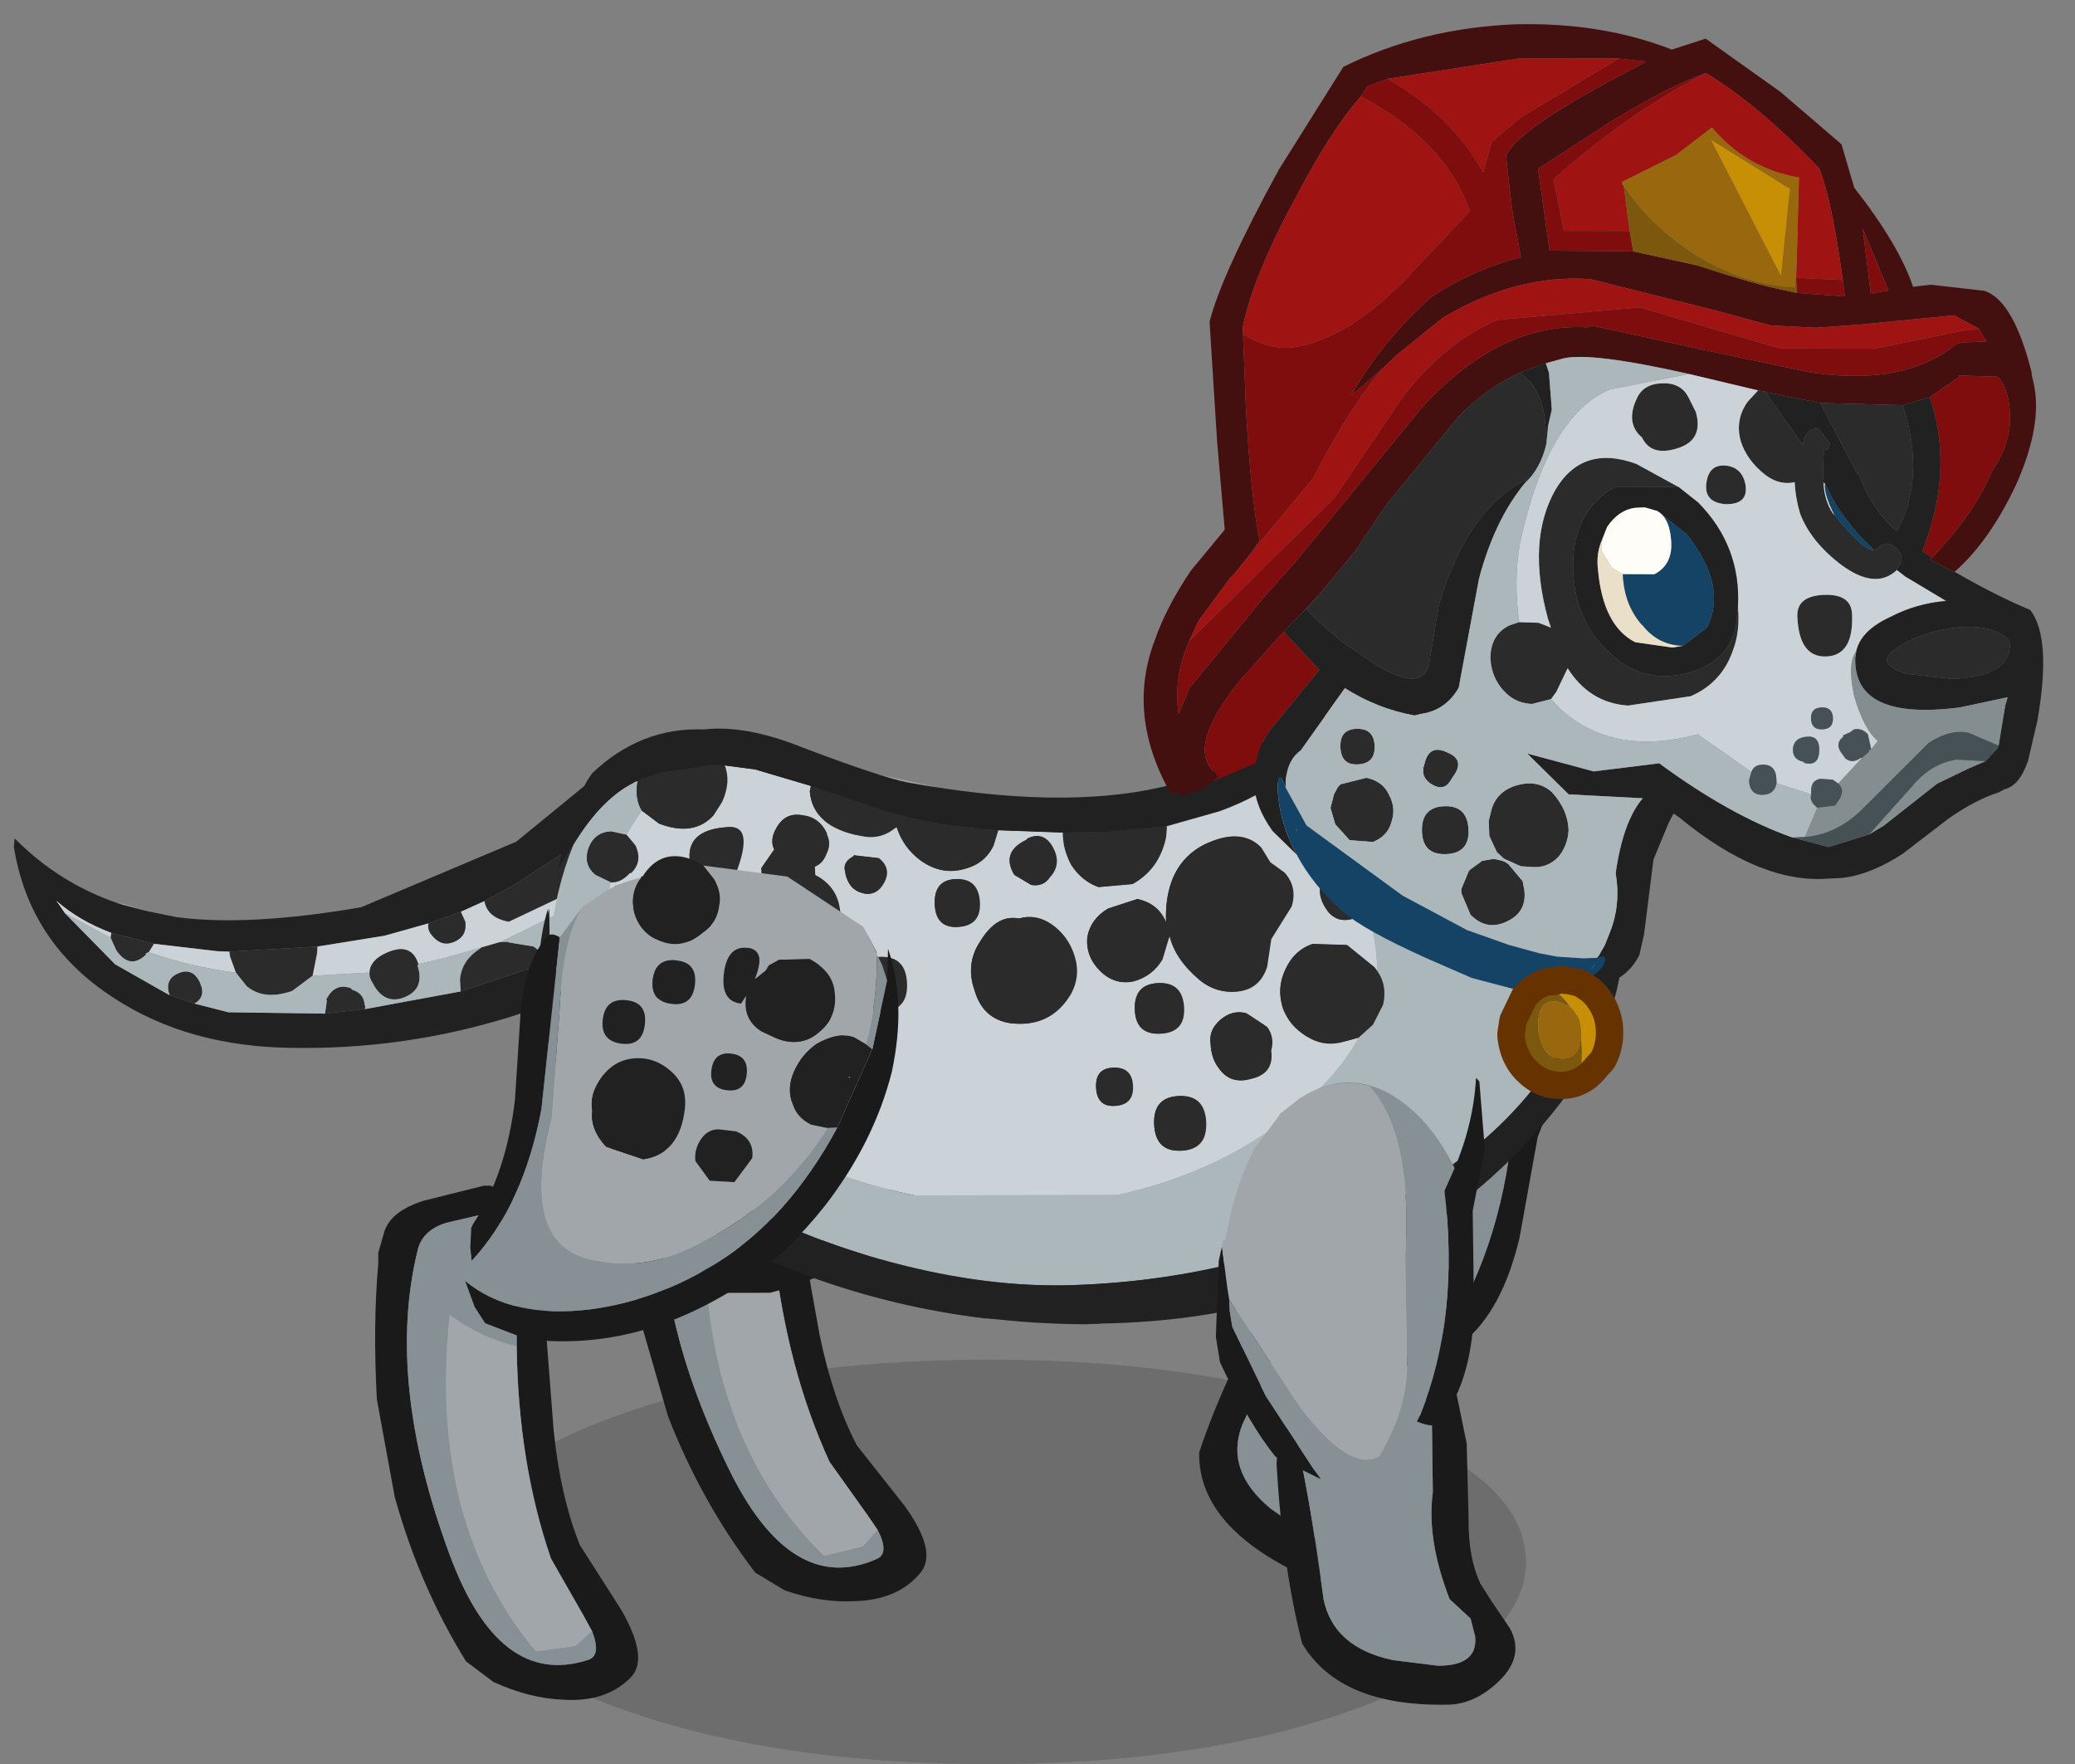 <?xml version="1.0" encoding="UTF-8" standalone="no"?>
<svg xmlns:xlink="http://www.w3.org/1999/xlink" height="64.35px" width="75.7px" xmlns="http://www.w3.org/2000/svg">
  <rect width="100%" height="100%" fill="#808080" stroke="none"/>
  <g transform="matrix(1, 0, 0, 1, 35.95, 56.9)">
    <use height="28.1" transform="matrix(1.804, 0.0, 0.0, 0.525, -19.426, -7.304)" width="21.7" xlink:href="#shape0"/>
    <use height="13.55" transform="matrix(0.91, -0.411, 0.411, 0.91, -35.822, -26.131)" width="22.3" xlink:href="#sprite0"/>
    <use height="13.0" transform="matrix(0.884, 0.462, -0.595, 0.832, 13.119, -13.482)" width="9.05" xlink:href="#sprite1"/>
    <use height="14.4" transform="matrix(0.999, -0.036, -0.031, 1.002, 10.279, -20.536)" width="11.05" xlink:href="#sprite2"/>
    <use height="18.75" transform="matrix(0.995, -0.1, 0.1, 0.995, -13.413, -16.468)" width="9.6" xlink:href="#sprite3"/>
    <use height="18.15" transform="matrix(0.967, -0.251, 0.251, 0.967, -14.932, -26.642)" width="14.8" xlink:href="#sprite4"/>
    <use height="22.85" transform="matrix(0.999, -0.049, 0.049, 0.999, -16.791, -30.474)" width="39.8" xlink:href="#sprite5"/>
    <use height="13.0" transform="matrix(1.0, 0.0, -0.049, 1.013, 10.835, -7.89)" width="9.05" xlink:href="#sprite1"/>
    <use height="14.4" transform="matrix(0.983, -0.178, 0.161, 0.987, 7.021, -16.325)" width="11.05" xlink:href="#sprite2"/>
    <use height="18.75" transform="matrix(1.0, 0.0, 0.0, 1.0, -22.25, -13.65)" width="9.6" xlink:href="#sprite3"/>
    <use height="18.15" transform="matrix(0.993, 0.114, -0.114, 0.993, -17.27, -26.38)" width="14.8" xlink:href="#sprite4"/>
    <use height="39.25" transform="matrix(0.999, -0.04, 0.04, 0.999, 4.814, -55.432)" width="32.95" xlink:href="#sprite6"/>
  </g>
  <defs>
    <g id="shape0" transform="matrix(1, 0, 0, 1, 11.1, 12.2)">
      <path d="M10.6 1.85 Q10.6 7.65 7.4 11.75 4.25 15.9 -0.25 15.9 -4.75 15.9 -7.95 11.75 -11.1 7.65 -11.1 1.85 -11.1 -4.0 -7.95 -8.1 -4.75 -12.2 -0.25 -12.2 4.25 -12.2 7.4 -8.1 10.6 -4.0 10.6 1.85" fill="#000000" fill-opacity="0.149" fill-rule="evenodd" stroke="none"/>
    </g>
    <g id="sprite0" transform="matrix(1, 0, 0, 1, 9.9, 7.2)">
      <use height="13.55" transform="matrix(1.0, 0.0, 0.0, 1.0, -9.9, -7.2)" width="22.3" xlink:href="#shape1"/>
    </g>
    <g id="shape1" transform="matrix(1, 0, 0, 1, 9.9, 7.2)">
      <path d="M-7.65 -2.6 Q-8.55 -3.5 -9.0 -4.5 L-8.9 -3.95 -8.0 -1.5 -6.65 0.35 -5.95 1.0 -4.95 1.8 -1.75 3.3 -0.5 3.7 -0.35 3.75 3.1 4.6 6.5 4.95 Q8.95 4.95 10.8 4.1 L12.05 3.65 12.15 3.6 12.0 3.85 11.55 4.65 11.05 5.15 10.95 5.15 10.95 5.35 Q8.2 6.8 3.7 6.1 0.05 5.55 -3.35 3.95 -6.8 2.35 -8.55 -0.4 -10.55 -3.5 -9.6 -6.95 L-9.45 -7.2 Q-8.65 -5.05 -7.0 -3.5 L-6.15 -2.8 -5.25 -2.15 Q-3.0 -0.75 1.05 0.3 L7.2 0.45 10.75 -0.5 11.65 -0.25 11.75 -0.2 12.05 0.15 12.0 0.2 11.85 0.45 11.95 0.45 9.45 1.4 6.55 1.85 5.25 1.95 4.3 1.95 3.05 1.85 1.4 1.6 -1.0 0.95 -4.0 -0.2 -4.4 -0.4 -6.4 -1.6 -7.65 -2.6" fill="#212121" fill-rule="evenodd" stroke="none"/>
      <path d="M-8.9 -3.95 L-9.0 -4.5 Q-8.55 -3.5 -7.65 -2.6 L-7.75 -2.45 -8.9 -3.95 M-6.4 -1.6 L-4.4 -0.4 -4.0 -0.2 -4.05 -0.05 -4.1 0.6 Q-5.55 -0.3 -6.7 -1.4 L-6.4 -1.6 M-1.0 0.95 L1.4 1.6 3.05 1.85 Q2.9 2.05 3.0 2.35 3.15 2.85 3.65 2.85 4.15 2.85 4.3 2.35 L4.3 1.95 5.25 1.95 Q5.1 2.55 5.75 3.0 L8.4 2.95 8.65 2.75 Q9.1 2.5 9.15 2.1 L9.25 1.9 9.45 1.4 11.95 0.45 Q11.4 2.85 8.55 3.45 L5.15 3.55 4.45 3.45 3.1 3.25 2.1 3.05 Q2.2 2.2 1.2 2.2 0.55 2.2 0.35 2.6 L-1.6 1.85 -1.1 1.15 -1.0 0.95 M-6.15 -2.8 L-7.0 -3.5 -6.85 -3.4 -6.15 -2.8" fill="#cbd3d8" fill-rule="evenodd" stroke="none"/>
      <path d="M-7.65 -2.6 L-6.4 -1.6 -6.7 -1.4 -6.8 -1.4 -6.85 -1.35 Q-7.6 -1.1 -7.75 -1.95 L-7.75 -2.45 -7.65 -2.6 M-4.0 -0.2 L-1.0 0.95 -1.1 1.15 -1.6 1.85 -2.5 2.05 Q-3.6 1.95 -3.95 1.2 L-4.1 0.6 -4.05 -0.05 -4.0 -0.2 M3.05 1.85 L4.3 1.95 4.3 2.35 Q4.15 2.85 3.65 2.85 3.15 2.85 3.0 2.35 2.9 2.05 3.05 1.85 M5.25 1.95 L6.55 1.85 9.45 1.4 9.25 1.9 9.15 2.1 Q9.1 2.5 8.65 2.75 L8.4 2.95 5.75 3.0 Q5.1 2.55 5.25 1.95 M6.5 4.95 L3.1 4.6 3.25 4.2 Q3.55 3.65 4.2 3.5 L4.45 3.45 5.15 3.55 5.4 3.65 5.45 3.7 6.2 4.2 6.45 4.65 6.5 4.85 6.5 4.95 M-0.35 3.75 L-0.5 3.7 -1.75 3.3 -1.5 2.9 -1.5 2.85 Q-0.95 2.4 -0.5 2.85 L-0.5 2.9 Q-0.15 3.2 -0.3 3.6 L-0.3 3.65 -0.35 3.75 M-5.95 1.0 L-6.65 0.35 Q-6.6 -0.25 -6.05 -0.25 -5.45 -0.25 -5.45 0.4 -5.45 0.95 -5.95 1.0 M0.35 2.6 Q0.55 2.2 1.2 2.2 2.2 2.2 2.1 3.05 L2.05 3.1 Q1.95 3.95 1.2 3.95 0.4 3.95 0.3 3.1 L0.3 3.05 Q0.25 2.75 0.35 2.6" fill="#2b2b2b" fill-rule="evenodd" stroke="none"/>
      <path d="M11.95 0.45 L11.85 0.45 12.0 0.2 12.1 0.25 Q12.45 0.45 12.4 1.6 L12.2 3.05 12.05 3.65 10.8 4.1 Q8.95 4.95 6.5 4.95 L6.5 4.85 6.45 4.65 6.2 4.2 5.45 3.7 5.4 3.65 5.15 3.55 8.55 3.45 Q11.4 2.85 11.95 0.45 M3.1 4.6 L-0.35 3.75 -0.3 3.65 -0.3 3.6 Q-0.15 3.2 -0.5 2.9 L-0.5 2.85 Q-0.95 2.4 -1.5 2.85 L-1.5 2.9 -1.75 3.3 -4.95 1.8 -5.95 1.0 Q-5.45 0.95 -5.45 0.4 -5.45 -0.25 -6.05 -0.25 -6.6 -0.25 -6.65 0.35 L-8.0 -1.5 -8.9 -3.95 -7.75 -2.45 -7.75 -1.95 Q-7.6 -1.1 -6.85 -1.35 L-6.8 -1.4 -6.7 -1.4 Q-5.55 -0.3 -4.1 0.6 L-3.95 1.2 Q-3.6 1.95 -2.5 2.05 L-1.6 1.85 0.35 2.6 Q0.25 2.75 0.3 3.05 L0.3 3.1 Q0.4 3.95 1.2 3.95 1.95 3.95 2.05 3.1 L2.1 3.05 3.1 3.25 4.45 3.45 4.2 3.5 Q3.55 3.65 3.25 4.2 L3.1 4.6" fill="#acb7bc" fill-rule="evenodd" stroke="none"/>
    </g>
    <g id="sprite1" transform="matrix(1, 0, 0, 1, 4.5, 6.8)">
      <use height="13.0" transform="matrix(1.0, 0.0, 0.0, 1.0, -4.5, -6.8)" width="9.05" xlink:href="#shape2"/>
    </g>
    <g id="shape2" transform="matrix(1, 0, 0, 1, 4.5, 6.8)">
      <path d="M-0.55 -6.65 L-0.6 -6.7 -0.55 -6.7 -0.5 -6.65 -0.5 -6.75 -0.5 -6.8 -0.45 -6.75 -0.35 -6.75 Q1.5 -6.2 1.95 -4.95 L2.4 -3.2 2.6 -0.5 Q2.65 0.9 3.15 1.85 L3.6 2.5 4.3 3.45 Q4.9 4.45 4.0 5.35 3.2 6.15 2.25 6.2 -1.75 6.3 -3.25 4.0 -4.1 1.25 -4.5 -2.45 L-4.5 -3.05 -4.05 -4.1 -4.0 -4.1 -4.0 -4.0 Q-3.25 -1.45 -2.55 2.4 -2.1 4.15 0.1 4.6 L1.75 4.8 Q3.2 4.8 3.05 3.75 L2.85 3.1 2.05 2.4 Q1.1 0.25 1.25 -1.45 L1.1 -3.85 1.05 -4.1 0.8 -4.95 0.75 -5.1 0.7 -5.25 0.5 -5.6 -0.25 -6.35 -0.35 -6.5 -0.4 -6.55 -0.55 -6.6 -0.55 -6.65" fill="#1a1a1a" fill-rule="evenodd" stroke="none"/>
      <path d="M-0.55 -6.65 L-0.55 -6.6 -0.4 -6.55 -0.35 -6.5 -0.25 -6.35 0.5 -5.6 0.7 -5.25 0.75 -5.1 0.8 -4.95 1.05 -4.1 1.1 -3.85 1.25 -1.45 Q1.1 0.25 2.05 2.4 L2.85 3.1 3.05 3.75 Q3.2 4.8 1.75 4.8 L0.1 4.6 Q-2.1 4.15 -2.55 2.4 -3.25 -1.45 -4.0 -4.0 L-4.0 -4.1 -4.0 -4.15 -3.55 -5.15 -2.5 -6.2 Q-1.4 -7.0 -0.55 -6.65" fill="#879094" fill-rule="evenodd" stroke="none"/>
    </g>
    <g id="sprite2" transform="matrix(1, 0, 0, 1, 4.95, 7.2)">
      <use height="14.4" transform="matrix(1.0, 0.0, 0.0, 1.0, -4.95, -7.2)" width="11.05" xlink:href="#shape3"/>
    </g>
    <g id="shape3" transform="matrix(1, 0, 0, 1, 4.95, 7.2)">
      <path d="M2.0 5.25 Q4.0 2.0 4.2 -2.65 L4.7 -3.4 Q5.65 -4.9 6.0 -6.5 L6.1 -6.35 5.9 -3.9 5.1 -1.75 4.55 1.9 Q4.0 4.55 2.6 5.65 2.4 5.8 1.85 5.45 L2.0 5.25 M-4.2 -0.15 L-4.25 0.2 -4.25 0.85 -3.45 3.55 -2.15 6.5 -1.95 6.9 -3.45 5.8 Q-4.2 4.5 -4.9 2.05 L-4.9 1.1 -4.35 -1.6 -4.15 -2.1 -4.2 -0.55 -4.2 -0.3 -4.2 -0.15" fill="#1a1a1a" fill-rule="evenodd" stroke="none"/>
      <path d="M4.7 -3.4 L4.2 -2.65 Q4.0 2.0 2.0 5.25 L1.25 5.75 Q0.9 6.7 -0.1 7.05 -1.1 7.4 -1.8 6.85 L-2.15 6.5 -3.45 3.55 -4.25 0.85 -4.25 0.2 -4.2 -0.15 -2.3 4.15 Q-0.85 6.9 0.3 6.45 1.65 4.85 1.85 3.2 L2.4 -0.55 Q3.4 -4.9 2.1 -6.9 0.9 -7.45 -0.5 -6.9 1.4 -7.7 2.9 -6.4 4.1 -5.35 4.7 -3.4 M-1.15 -6.55 L-1.4 -6.35 -1.25 -6.5 -1.15 -6.55" fill="#879094" fill-rule="evenodd" stroke="none"/>
      <path d="M-0.5 -6.9 Q0.9 -7.45 2.1 -6.9 3.4 -4.9 2.4 -0.55 L1.85 3.2 Q1.65 4.85 0.3 6.45 -0.85 6.9 -2.3 4.15 L-4.2 -0.15 -4.2 -0.3 -4.2 -0.55 -4.15 -2.1 -4.05 -2.35 -4.0 -2.3 -3.8 -2.8 Q-3.25 -4.3 -2.4 -5.4 L-1.45 -6.3 -1.4 -6.35 -1.15 -6.55 -0.5 -6.9" fill="#a0a6aa" fill-rule="evenodd" stroke="none"/>
    </g>
    <g id="sprite3" transform="matrix(1, 0, 0, 1, 4.8, 9.35)">
      <use height="18.75" transform="matrix(1.0, 0.0, 0.0, 1.0, -4.8, -9.35)" width="9.6" xlink:href="#shape4"/>
    </g>
    <g id="shape4" transform="matrix(1, 0, 0, 1, 4.8, 9.35)">
      <path d="M-0.85 -9.35 L-0.6 -9.35 0.1 -9.0 0.9 -8.2 1.45 -6.55 1.35 -5.35 1.45 -4.55 1.4 -4.3 1.7 -0.4 Q1.95 2.0 2.65 3.75 L4.15 6.1 Q5.2 7.9 4.5 8.6 3.6 9.5 2.05 9.4 0.8 9.35 -0.5 8.75 L-1.5 8.0 Q-3.2 5.25 -4.1 2.0 L-4.75 -1.55 Q-4.9 -4.25 -4.7 -6.5 L-4.7 -6.9 -4.5 -7.6 Q-4.3 -8.4 -3.05 -8.8 L-0.85 -9.35 M0.35 -3.5 L0.35 -3.95 0.3 -5.8 0.05 -7.5 Q-0.2 -8.2 -0.65 -8.4 L-0.7 -8.35 -2.2 -8.0 Q-3.05 -7.75 -3.25 -7.05 -4.45 -2.25 -2.1 4.1 -0.3 9.0 2.95 7.95 3.45 7.8 3.1 6.9 L2.8 6.35 1.6 4.25 Q0.4 0.75 0.35 -3.5" fill="#1a1a1a" fill-rule="evenodd" stroke="none"/>
      <path d="M3.1 6.9 Q3.45 7.8 2.95 7.95 -0.3 9.0 -2.1 4.1 -4.45 -2.25 -3.25 -7.05 -3.05 -7.75 -2.2 -8.0 L-0.7 -8.35 -0.65 -8.4 Q-0.2 -8.2 0.05 -7.5 L0.3 -5.8 0.35 -3.95 0.35 -3.5 Q-0.85 -3.75 -2.1 -4.65 -2.9 2.95 1.05 7.65 L2.5 7.45 3.1 6.9" fill="#879094" fill-rule="evenodd" stroke="none"/>
      <path d="M0.35 -3.5 Q0.4 0.75 1.6 4.25 L2.8 6.35 3.1 6.9 2.5 7.45 1.05 7.65 Q-2.9 2.95 -2.1 -4.65 -0.85 -3.75 0.35 -3.5" fill="#a0a6aa" fill-rule="evenodd" stroke="none"/>
    </g>
    <g id="sprite4" transform="matrix(1, 0, 0, 1, 7.4, 9.05)">
      <use height="18.15" transform="matrix(1.0, 0.0, 0.0, 1.0, -7.4, -9.05)" width="14.8" xlink:href="#shape5"/>
    </g>
    <g id="shape5" transform="matrix(1, 0, 0, 1, 7.4, 9.05)">
      <path d="M5.7 -7.25 L6.3 -6.4 Q6.55 -4.7 6.3 -3.0 L5.85 -3.2 Q5.25 -3.35 4.5 -2.8 4.0 -2.35 3.8 -1.7 3.6 -1.05 3.9 -0.5 4.1 -0.05 4.65 0.15 L5.25 0.2 Q3.9 3.05 1.2 4.85 -0.75 6.25 -2.9 5.95 -5.45 5.6 -4.8 1.0 L-4.95 -2.9 Q-5.15 -5.6 -4.55 -6.8 L-3.85 -7.4 Q-3.3 -7.85 -2.55 -8.1 -2.9 -7.5 -2.65 -6.8 -2.35 -6.1 -1.65 -5.9 -0.85 -5.65 -0.2 -6.25 L-0.1 -6.35 -0.05 -6.4 Q0.4 -6.8 0.4 -7.4 0.45 -7.9 0.1 -8.35 L-0.35 -8.8 2.75 -8.75 5.7 -7.25 M3.2 -2.8 Q4.05 -2.65 4.6 -3.3 5.15 -3.9 4.95 -4.75 4.8 -5.5 3.9 -5.85 L2.8 -5.7 2.45 -5.45 2.35 -5.25 2.0 -4.9 Q2.3 -6.0 1.6 -6.0 0.85 -6.0 0.85 -4.95 0.85 -3.95 1.6 -3.95 L1.75 -4.25 1.75 -4.15 Q1.75 -3.4 2.4 -3.05 L3.0 -2.85 3.2 -2.8 M1.45 -0.75 Q2.1 -0.75 2.1 -1.4 2.1 -2.1 1.45 -2.1 0.8 -2.1 0.8 -1.4 0.8 -0.75 1.45 -0.75 M5.85 -1.75 L5.85 -1.7 5.8 -1.75 5.85 -1.75 M1.95 0.7 L1.3 0.7 Q0.9 0.75 0.7 1.15 0.5 1.55 0.6 1.95 L1.2 2.6 2.1 2.55 2.65 1.6 Q2.65 0.9 1.95 0.7 M-0.9 -3.65 Q-0.15 -3.65 -0.15 -4.45 -0.15 -5.25 -0.9 -5.25 -1.7 -5.25 -1.7 -4.45 -1.7 -3.65 -0.9 -3.65 M-2.55 -2.0 Q-1.8 -2.0 -1.8 -2.8 -1.8 -3.6 -2.55 -3.6 -3.35 -3.6 -3.35 -2.8 -3.35 -2.0 -2.55 -2.0 M-2.7 1.8 L-1.3 2.1 Q0.0 1.75 0.0 0.1 0.0 -0.75 -0.65 -1.2 -1.35 -1.7 -2.15 -1.5 -2.9 -1.3 -3.25 -0.5 -3.5 0.05 -3.35 0.55 -3.35 1.25 -2.7 1.8" fill="#a0a6aa" fill-rule="evenodd" stroke="none"/>
      <path d="M-0.35 -8.8 L0.1 -8.35 Q0.45 -7.9 0.4 -7.4 0.4 -6.8 -0.05 -6.4 L-0.1 -6.35 -0.2 -6.25 Q-0.85 -5.65 -1.65 -5.9 -2.35 -6.1 -2.65 -6.8 -2.9 -7.5 -2.55 -8.1 L-2.55 -8.15 -2.5 -8.15 Q-1.95 -9.3 -0.7 -8.95 L-0.35 -8.8 M5.25 0.2 L4.65 0.15 Q4.1 -0.05 3.9 -0.5 3.6 -1.05 3.8 -1.7 4.0 -2.35 4.5 -2.8 5.25 -3.35 5.85 -3.2 L6.3 -3.0 6.55 -2.85 5.6 0.15 5.25 0.2 M1.45 -0.75 Q0.8 -0.75 0.8 -1.4 0.8 -2.1 1.45 -2.1 2.1 -2.1 2.1 -1.4 2.1 -0.75 1.45 -0.75 M3.2 -2.8 L3.0 -2.85 2.4 -3.05 Q1.75 -3.4 1.75 -4.15 L1.75 -4.25 1.6 -3.95 Q0.85 -3.95 0.85 -4.95 0.85 -6.0 1.6 -6.0 2.3 -6.0 2.0 -4.9 L2.35 -5.25 2.45 -5.45 2.8 -5.7 3.9 -5.85 Q4.8 -5.5 4.95 -4.75 5.15 -3.9 4.6 -3.3 4.05 -2.65 3.2 -2.8 M5.85 -1.75 L5.8 -1.75 5.85 -1.7 5.85 -1.75 M1.95 0.7 Q2.65 0.9 2.65 1.6 L2.1 2.55 1.2 2.6 0.6 1.95 Q0.5 1.55 0.7 1.15 0.9 0.75 1.3 0.7 L1.95 0.7 M-2.7 1.8 Q-3.35 1.25 -3.35 0.55 -3.5 0.05 -3.25 -0.5 -2.9 -1.3 -2.15 -1.5 -1.35 -1.7 -0.65 -1.2 0.0 -0.75 0.0 0.1 0.0 1.75 -1.3 2.1 L-2.7 1.8 M-2.55 -2.0 Q-3.35 -2.0 -3.35 -2.8 -3.35 -3.6 -2.55 -3.6 -1.8 -3.6 -1.8 -2.8 -1.8 -2.0 -2.55 -2.0 M-0.9 -3.65 Q-1.7 -3.65 -1.7 -4.45 -1.7 -5.25 -0.9 -5.25 -0.15 -5.25 -0.15 -4.45 -0.15 -3.65 -0.9 -3.65" fill="#212121" fill-rule="evenodd" stroke="none"/>
      <path d="M6.55 -2.85 L6.8 -5.4 6.7 -6.55 Q7.6 -4.7 7.35 -2.1 7.0 0.5 5.5 3.0 4.35 4.85 3.05 6.0 -0.6 9.15 -4.8 9.1 L-6.35 8.7 -6.8 8.15 -7.25 7.25 Q-5.4 8.45 -2.55 7.75 -0.2 7.15 1.8 5.55 4.2 3.65 5.6 0.15 L6.55 -2.85 M-7.2 6.05 L-7.25 5.3 -7.2 5.15 Q-6.2 3.2 -6.2 0.45 L-6.35 -2.55 Q-6.45 -4.35 -5.8 -5.45 -5.65 -5.8 -5.25 -5.6 L-5.2 0.7 Q-5.45 4.25 -7.1 6.5 L-7.2 6.05" fill="#1a1a1a" fill-rule="evenodd" stroke="none"/>
      <path d="M6.3 -3.0 Q6.55 -4.7 6.3 -6.4 L5.7 -7.25 6.55 -5.95 6.8 -5.4 6.55 -2.85 6.3 -3.0 M-4.55 -6.8 Q-5.15 -5.6 -4.95 -2.9 L-4.8 1.0 Q-5.45 5.6 -2.9 5.95 -0.75 6.25 1.2 4.85 3.9 3.05 5.25 0.2 L5.6 0.15 Q4.2 3.65 1.8 5.55 -0.2 7.15 -2.55 7.75 -5.4 8.45 -7.25 7.25 -7.5 6.85 -7.35 6.45 L-7.2 6.05 -7.1 6.5 Q-5.45 4.25 -5.2 0.7 L-5.25 -5.6 -4.55 -6.8" fill="#879094" fill-rule="evenodd" stroke="none"/>
    </g>
    <g id="sprite5" transform="matrix(1, 0, 0, 1, 19.8, 11.7)">
      <use height="22.85" transform="matrix(1.0, 0.0, 0.0, 1.0, -19.8, -11.7)" width="39.8" xlink:href="#shape6"/>
    </g>
    <g id="shape6" transform="matrix(1, 0, 0, 1, 19.8, 11.7)">
      <path d="M7.75 -8.5 Q6.75 -7.75 5.3 -7.3 L3.35 -6.85 1.2 -6.75 -0.45 -6.8 -2.8 -7.0 Q-5.3 -7.3 -7.0 -7.95 L-9.55 -8.95 -11.55 -9.65 -12.65 -9.85 -15.0 -9.7 -15.85 -9.45 Q-17.05 -8.95 -18.1 -7.5 L-18.4 -7.1 -18.1 -7.8 -17.35 -9.0 -15.4 -10.35 -14.85 -10.8 -14.05 -10.95 -13.65 -11.1 Q-12.85 -11.05 -10.8 -10.3 L-8.85 -9.6 -8.8 -9.55 -8.1 -9.3 -6.85 -8.85 -6.55 -8.8 -6.3 -8.65 -6.1 -8.6 -5.85 -8.7 -5.1 -8.6 -4.6 -8.15 -3.9 -7.95 -3.8 -8.05 -3.3 -8.15 -2.9 -7.85 -2.8 -7.65 -0.4 -7.05 -0.1 -7.45 Q0.15 -7.8 0.65 -7.85 L1.8 -7.5 2.05 -7.3 2.1 -7.5 3.05 -7.55 3.3 -7.0 Q4.95 -7.3 6.65 -8.1 7.1 -8.3 7.65 -8.65 L8.65 -9.35 7.75 -8.5 M18.8 -1.3 L19.8 -2.3 19.8 -2.0 Q19.65 -0.1 18.7 1.75 L16.6 4.6 Q14.05 7.35 10.35 9.2 8.2 10.25 5.65 10.75 L0.0 11.15 -4.15 10.75 Q-7.35 10.2 -10.35 8.95 -15.7 6.7 -18.1 3.0 -19.3 1.15 -19.75 -1.05 -19.9 -3.25 -19.3 -4.95 L-19.35 -3.75 -19.1 -2.15 Q-18.75 -0.8 -18.1 0.25 L-18.05 0.3 Q-16.7 3.55 -13.5 5.75 -10.75 7.5 -7.45 8.55 -4.0 9.65 -0.9 9.7 5.6 9.8 10.9 7.25 16.95 4.35 18.7 -0.95 L18.8 -1.3" fill="#212121" fill-rule="evenodd" stroke="none"/>
      <path d="M3.35 -6.85 L5.3 -7.3 Q6.75 -7.75 7.75 -8.5 L9.75 -5.2 9.85 -5.05 9.1 -4.9 8.95 -4.65 Q8.6 -4.1 9.1 -3.4 9.45 -3.0 10.0 -3.15 L10.5 -3.4 10.7 -1.3 10.65 -1.35 9.7 -2.2 8.45 -2.3 Q7.75 -2.1 7.4 -1.4 7.05 -0.75 7.25 0.0 L8.05 1.05 9.25 1.35 9.75 1.3 7.6 3.45 Q4.75 5.6 0.8 6.25 L-6.5 5.9 Q-9.65 5.1 -12.15 3.45 -15.0 1.6 -16.4 -1.0 L-17.1 -2.9 -16.6 -3.35 Q-15.8 -3.25 -15.2 -3.9 L-15.1 -4.0 Q-14.95 -3.5 -14.25 -3.5 -13.4 -3.5 -13.4 -4.4 -13.4 -5.3 -14.25 -5.3 L-14.95 -5.0 -15.05 -5.2 -15.1 -5.3 Q-15.45 -5.85 -16.1 -5.85 L-16.85 -5.65 -17.1 -5.45 -17.1 -5.5 -17.0 -5.8 Q-16.65 -5.75 -16.3 -6.1 L-16.25 -6.1 Q-15.8 -6.5 -16.05 -7.1 L-16.35 -7.5 -15.75 -8.35 -15.15 -7.85 Q-13.9 -7.3 -13.15 -8.05 L-12.9 -8.4 -12.7 -8.7 -12.8 -8.55 Q-12.45 -9.25 -12.65 -9.85 L-11.55 -9.65 -9.55 -8.95 -9.6 -8.75 Q-9.55 -8.1 -9.0 -7.65 -8.5 -7.2 -7.85 -7.05 L-6.65 -7.2 -6.5 -7.3 Q-6.3 -6.55 -5.7 -6.05 -4.95 -5.45 -4.1 -5.65 -3.35 -5.8 -3.0 -6.45 L-2.8 -7.0 -0.45 -6.8 -0.2 -5.6 Q0.15 -5.0 0.75 -4.75 L2.0 -4.8 Q3.0 -5.3 3.3 -6.45 L3.35 -6.85 M6.75 -5.9 Q6.05 -6.7 4.65 -6.1 3.25 -5.45 3.15 -3.55 L3.15 -3.35 Q2.9 -4.05 2.15 -4.25 1.55 -4.35 1.05 -3.95 0.4 -3.6 0.25 -2.95 0.15 -2.25 0.65 -1.7 1.15 -1.15 1.85 -1.25 2.55 -1.4 2.95 -2.0 L3.25 -2.85 Q3.4 -2.0 4.25 -1.2 4.85 -0.65 5.65 -0.7 6.45 -0.75 6.75 -1.55 L6.95 -2.55 7.75 -3.7 Q8.0 -4.4 7.55 -4.95 L7.05 -5.35 6.75 -5.9 M2.75 0.7 Q3.65 0.7 3.65 -0.2 3.65 -1.15 2.75 -1.15 1.85 -1.15 1.85 -0.2 1.85 0.7 2.75 0.7 M6.75 1.5 Q6.9 1.05 6.65 0.65 6.4 0.25 5.9 0.1 5.4 -0.05 4.95 0.3 4.5 0.65 4.55 1.15 4.55 1.7 4.8 2.05 5.2 2.7 6.0 2.5 6.8 2.35 6.75 1.55 L6.75 1.5 M0.95 3.25 Q1.65 3.25 1.65 2.55 1.65 1.85 0.95 1.85 0.3 1.85 0.3 2.55 0.3 3.25 0.95 3.25 M3.3 5.0 Q4.25 5.0 4.25 4.0 4.25 3.0 3.3 3.0 2.35 3.0 2.35 4.0 2.35 5.0 3.3 5.0 M-12.1 -3.0 Q-11.8 -2.3 -10.55 -2.2 -9.05 -2.1 -8.75 -3.7 -8.5 -5.1 -9.55 -5.7 L-9.55 -5.9 -9.55 -6.0 Q-9.25 -6.1 -9.1 -6.45 -8.9 -6.8 -9.05 -7.15 L-9.05 -7.2 Q-9.3 -7.8 -9.9 -7.9 -10.55 -8.05 -10.9 -7.45 -11.15 -7.05 -11.0 -6.7 L-11.5 -6.05 -11.5 -5.7 -12.05 -5.15 Q-12.5 -4.4 -12.3 -3.75 L-12.1 -3.0 M-12.6 -5.55 Q-11.6 -7.6 -12.6 -7.6 -14.1 -7.6 -14.1 -6.55 -14.1 -5.6 -12.7 -5.55 L-12.6 -5.55 M-14.8 -2.85 L-14.85 -2.9 Q-15.25 -3.4 -15.8 -3.05 -16.3 -2.7 -16.2 -2.15 L-16.15 -2.05 Q-16.1 -1.6 -15.6 -1.5 -15.1 -1.4 -14.8 -1.7 -14.4 -2.1 -14.65 -2.6 L-14.8 -2.85 M-11.6 -0.35 Q-12.3 0.3 -12.0 1.3 -11.7 2.25 -10.8 2.5 -9.75 2.85 -9.05 1.9 -8.4 0.95 -8.9 0.0 -9.25 -0.65 -9.9 -0.8 L-10.35 -0.85 -10.45 -0.85 -11.35 -0.5 -11.6 -0.35 M-1.75 -6.65 L-1.8 -6.6 Q-2.75 -6.2 -2.3 -5.35 L-1.7 -4.95 Q-1.25 -4.85 -1.0 -5.2 L-0.95 -5.25 Q-0.55 -5.7 -0.85 -6.3 -1.15 -6.9 -1.75 -6.65 M-8.45 -5.75 L-8.45 -5.7 Q-8.35 -5.1 -7.85 -4.95 -7.35 -4.8 -7.05 -5.3 -6.75 -5.8 -7.2 -6.2 L-8.1 -6.35 -8.15 -6.3 Q-8.55 -6.1 -8.45 -5.75 M-7.35 -0.6 Q-6.4 -0.6 -6.4 -1.6 -6.4 -2.6 -7.35 -2.6 -8.3 -2.6 -8.3 -1.6 -8.3 -0.6 -7.35 -0.6 M-3.65 -3.0 Q-4.25 -2.2 -3.95 -1.2 -3.7 -0.15 -2.7 0.05 -1.25 0.3 -0.45 -0.9 -0.05 -1.55 -0.25 -2.3 L-1.05 -3.5 Q-1.6 -3.9 -2.2 -3.75 -3.0 -3.95 -3.65 -3.0 M-4.45 -3.55 Q-3.6 -3.55 -3.6 -4.4 -3.6 -5.3 -4.45 -5.3 -5.25 -5.3 -5.25 -4.4 -5.25 -3.55 -4.45 -3.55" fill="#cbd3d8" fill-rule="evenodd" stroke="none"/>
      <path d="M-15.85 -9.45 L-15.0 -9.7 -12.65 -9.85 Q-12.45 -9.25 -12.8 -8.55 L-12.7 -8.7 -12.9 -8.4 -13.15 -8.05 Q-13.9 -7.3 -15.15 -7.85 L-15.75 -8.35 Q-16.0 -8.8 -15.85 -9.45 M-9.55 -8.95 L-7.0 -7.95 Q-5.3 -7.3 -2.8 -7.0 L-3.0 -6.45 Q-3.35 -5.8 -4.1 -5.65 -4.95 -5.45 -5.7 -6.05 -6.3 -6.55 -6.5 -7.3 L-6.65 -7.2 -7.85 -7.05 Q-8.5 -7.2 -9.0 -7.65 -9.55 -8.1 -9.6 -8.75 L-9.55 -8.95 M-0.45 -6.8 L1.2 -6.75 3.35 -6.85 3.3 -6.45 Q3.0 -5.3 2.0 -4.8 L0.75 -4.75 Q0.15 -5.0 -0.2 -5.6 L-0.45 -6.8 M2.75 0.7 Q1.85 0.7 1.85 -0.2 1.85 -1.15 2.75 -1.15 3.65 -1.15 3.65 -0.2 3.65 0.7 2.75 0.7 M6.75 -5.9 L7.05 -5.35 7.55 -4.95 Q8.0 -4.4 7.75 -3.7 L6.95 -2.55 6.75 -1.55 Q6.45 -0.75 5.65 -0.7 4.85 -0.65 4.25 -1.2 3.4 -2.0 3.25 -2.85 L2.95 -2.0 Q2.55 -1.4 1.85 -1.25 1.15 -1.15 0.65 -1.7 0.15 -2.25 0.25 -2.95 0.4 -3.6 1.05 -3.95 1.55 -4.35 2.15 -4.25 2.9 -4.05 3.15 -3.35 L3.15 -3.55 Q3.25 -5.45 4.65 -6.1 6.05 -6.7 6.75 -5.9 M10.5 -3.4 L10.0 -3.15 Q9.45 -3.0 9.1 -3.4 8.6 -4.1 8.95 -4.65 L9.1 -4.9 9.85 -5.05 10.15 -5.0 Q10.85 -4.8 10.7 -3.9 L10.7 -3.8 10.5 -3.4 M9.75 1.3 L9.25 1.35 8.05 1.05 7.25 0.0 Q7.05 -0.75 7.4 -1.4 7.75 -2.1 8.45 -2.3 L9.7 -2.2 10.65 -1.35 10.7 -1.3 Q11.1 -0.7 10.9 0.05 L10.5 0.75 9.75 1.3 M-12.6 -5.55 L-12.7 -5.55 Q-14.1 -5.6 -14.1 -6.55 -14.1 -7.6 -12.6 -7.6 -11.6 -7.6 -12.6 -5.55 M-12.1 -3.0 L-12.3 -3.75 Q-12.5 -4.4 -12.05 -5.15 L-11.5 -5.7 -11.5 -6.05 -11.0 -6.7 Q-11.15 -7.05 -10.9 -7.45 -10.55 -8.05 -9.9 -7.9 -9.3 -7.8 -9.05 -7.2 L-9.05 -7.15 Q-8.9 -6.8 -9.1 -6.45 -9.25 -6.1 -9.55 -6.0 L-9.55 -5.9 -9.55 -5.7 Q-8.5 -5.1 -8.75 -3.7 -9.05 -2.1 -10.55 -2.2 -11.8 -2.3 -12.1 -3.0 M3.3 5.0 Q2.35 5.0 2.35 4.0 2.35 3.0 3.3 3.0 4.25 3.0 4.25 4.0 4.25 5.0 3.3 5.0 M0.95 3.25 Q0.3 3.25 0.3 2.55 0.3 1.85 0.95 1.85 1.65 1.85 1.65 2.55 1.65 3.25 0.95 3.25 M6.75 1.5 L6.75 1.55 Q6.8 2.35 6.0 2.5 5.2 2.7 4.8 2.05 4.55 1.7 4.55 1.15 4.5 0.65 4.95 0.3 5.4 -0.05 5.9 0.1 6.4 0.25 6.65 0.65 6.9 1.05 6.75 1.5 M-15.35 -8.7 L-15.35 -8.75 -15.55 -9.35 -15.6 -9.55 -15.6 -8.85 -15.35 -8.7 M-16.35 -7.5 L-16.05 -7.1 Q-15.8 -6.5 -16.25 -6.1 L-16.3 -6.1 Q-16.65 -5.75 -17.0 -5.8 L-17.55 -6.1 Q-18.0 -6.5 -17.75 -7.1 -17.5 -7.65 -16.9 -7.65 L-16.35 -7.5 M-17.1 -5.45 L-16.85 -5.65 -16.1 -5.85 Q-15.45 -5.85 -15.1 -5.3 L-15.05 -5.2 -14.95 -5.0 -14.25 -5.3 Q-13.4 -5.3 -13.4 -4.4 -13.4 -3.5 -14.25 -3.5 -14.95 -3.5 -15.1 -4.0 L-15.2 -3.9 Q-15.8 -3.25 -16.6 -3.35 L-17.1 -2.9 -17.35 -2.9 Q-18.1 -2.9 -18.1 -3.6 L-18.1 -3.7 Q-18.1 -4.3 -17.65 -4.4 L-17.5 -4.95 -17.35 -5.15 -17.1 -5.45 M-4.45 -3.55 Q-5.25 -3.55 -5.25 -4.4 -5.25 -5.3 -4.45 -5.3 -3.6 -5.3 -3.6 -4.4 -3.6 -3.55 -4.45 -3.55 M-3.65 -3.0 Q-3.0 -3.95 -2.2 -3.75 -1.6 -3.9 -1.05 -3.5 L-0.25 -2.3 Q-0.05 -1.55 -0.45 -0.9 -1.25 0.3 -2.7 0.05 -3.7 -0.15 -3.95 -1.2 -4.25 -2.2 -3.65 -3.0 M-7.35 -0.6 Q-8.3 -0.6 -8.3 -1.6 -8.3 -2.6 -7.35 -2.6 -6.4 -2.6 -6.4 -1.6 -6.4 -0.6 -7.35 -0.6 M-8.45 -5.75 Q-8.55 -6.1 -8.15 -6.3 L-8.1 -6.35 -7.2 -6.2 Q-6.75 -5.8 -7.05 -5.3 -7.35 -4.8 -7.85 -4.95 -8.35 -5.1 -8.45 -5.7 L-8.45 -5.75 M-1.75 -6.65 Q-1.15 -6.9 -0.85 -6.3 -0.55 -5.7 -0.95 -5.25 L-1.0 -5.2 Q-1.25 -4.85 -1.7 -4.95 L-2.3 -5.35 Q-2.75 -6.2 -1.8 -6.6 L-1.75 -6.65 M-11.6 -0.35 L-11.35 -0.5 -10.45 -0.85 -10.35 -0.85 -9.9 -0.8 Q-9.25 -0.65 -8.9 0.0 -8.4 0.95 -9.05 1.9 -9.75 2.85 -10.8 2.5 -11.7 2.25 -12.0 1.3 -12.3 0.3 -11.6 -0.35 M-14.8 -2.85 L-14.65 -2.6 Q-14.4 -2.1 -14.8 -1.7 -15.1 -1.4 -15.6 -1.5 -16.1 -1.6 -16.15 -2.05 L-16.2 -2.15 Q-16.3 -2.7 -15.8 -3.05 -15.25 -3.4 -14.85 -2.9 L-14.8 -2.85" fill="#2b2b2b" fill-rule="evenodd" stroke="none"/>
      <path d="M-15.35 -8.7 L-15.6 -8.85 -15.6 -9.55 -15.55 -9.35 -15.35 -8.75 -15.35 -8.7" fill="#acb7bc" fill-rule="evenodd" stroke="none"/>
      <path d="M7.85 -8.5 L8.65 -9.3 8.75 -9.45 9.05 -9.85 9.6 -11.2 9.65 -11.35 Q16.55 -10.0 18.65 -7.0 19.3 -6.1 20.0 -3.25 L19.7 -2.05 18.85 -1.3 Q17.2 4.25 10.95 7.25 5.65 9.8 -0.85 9.7 -3.95 9.65 -7.4 8.55 -10.7 7.5 -13.45 5.75 -16.65 3.55 -18.0 0.3 -18.7 -0.75 -19.05 -2.15 L-19.3 -3.65 Q-19.0 -5.65 -18.25 -7.25 -17.1 -8.95 -15.8 -9.45 -15.95 -8.8 -15.7 -8.35 L-16.3 -7.5 -16.85 -7.65 Q-17.45 -7.65 -17.7 -7.1 -17.95 -6.5 -17.5 -6.1 L-16.95 -5.8 -17.05 -5.45 -17.3 -5.15 -17.45 -4.95 -17.6 -4.4 Q-18.05 -4.3 -18.05 -3.65 -18.05 -2.9 -17.3 -2.9 L-17.05 -2.9 Q-16.9 -1.85 -16.35 -0.85 -14.95 1.8 -12.1 3.65 -9.6 5.35 -6.45 6.15 L0.9 6.5 Q4.85 5.85 7.7 3.65 9.2 2.5 10.0 1.2 L10.55 0.75 10.95 0.05 Q11.15 -0.65 10.8 -1.2 10.85 -2.3 10.55 -3.4 L10.75 -3.8 10.75 -3.9 Q10.9 -4.8 10.2 -5.0 L9.9 -5.05 9.85 -5.15 7.85 -8.5" fill="#acb7bc" fill-rule="evenodd" stroke="none"/>
      <path d="M-12.6 -9.85 L-11.5 -9.65 -9.5 -8.95 -9.55 -8.75 Q-9.5 -7.45 -7.8 -7.05 -7.15 -6.85 -6.6 -7.2 L-6.45 -7.3 Q-6.25 -6.55 -5.65 -6.05 -4.9 -5.45 -4.05 -5.65 -3.3 -5.8 -2.95 -6.45 L-2.75 -7.0 -0.4 -6.8 Q-0.45 -6.2 -0.15 -5.6 0.2 -5.0 0.8 -4.75 L2.05 -4.8 Q3.05 -5.3 3.35 -6.45 L3.4 -6.85 5.35 -7.3 Q6.8 -7.75 7.85 -8.5 L9.85 -5.15 9.9 -5.05 9.15 -4.9 9.0 -4.65 Q8.65 -4.1 9.15 -3.4 9.5 -3.0 10.05 -3.15 L10.55 -3.4 Q10.85 -2.3 10.8 -1.2 L10.7 -1.35 9.75 -2.2 8.5 -2.3 Q7.8 -2.1 7.45 -1.4 7.1 -0.75 7.3 0.0 7.5 0.65 8.1 1.05 8.65 1.45 9.3 1.35 L10.0 1.2 Q9.2 2.5 7.7 3.65 4.85 5.85 0.9 6.5 L-6.45 6.15 Q-9.6 5.35 -12.1 3.65 -14.95 1.8 -16.35 -0.85 -16.9 -1.85 -17.05 -2.9 L-16.55 -3.35 Q-15.75 -3.25 -15.15 -3.9 L-15.05 -4.0 Q-14.9 -3.5 -14.2 -3.5 -13.35 -3.5 -13.35 -4.4 -13.35 -5.3 -14.2 -5.3 -14.7 -5.3 -14.9 -5.0 L-15.0 -5.2 -15.05 -5.3 Q-15.4 -5.85 -16.05 -5.85 L-16.8 -5.65 -17.05 -5.45 -16.95 -5.8 Q-16.6 -5.75 -16.25 -6.1 L-16.2 -6.1 Q-15.75 -6.5 -16.0 -7.1 L-16.3 -7.5 -15.7 -8.35 -15.1 -7.85 Q-13.85 -7.3 -13.1 -8.05 L-12.85 -8.4 -12.65 -8.7 -12.75 -8.55 Q-12.4 -9.25 -12.6 -9.85 M6.8 -5.9 Q6.1 -6.7 4.7 -6.1 3.3 -5.45 3.2 -3.55 L3.2 -3.35 Q2.95 -4.05 2.2 -4.25 L1.1 -3.95 Q0.45 -3.6 0.3 -2.95 0.2 -2.25 0.7 -1.7 1.2 -1.15 1.9 -1.25 2.6 -1.4 3.0 -2.0 L3.3 -2.85 Q3.45 -2.0 4.3 -1.2 4.9 -0.65 5.7 -0.7 6.5 -0.75 6.8 -1.55 L7.0 -2.55 7.8 -3.7 Q8.05 -4.4 7.6 -4.95 L7.1 -5.35 6.8 -5.9 M2.8 0.7 Q3.7 0.7 3.7 -0.2 3.7 -1.15 2.8 -1.15 1.9 -1.15 1.9 -0.2 1.9 0.7 2.8 0.7 M6.8 1.5 Q6.95 1.05 6.7 0.65 L5.95 0.1 Q5.45 -0.05 5.0 0.3 4.55 0.65 4.6 1.15 4.6 1.7 4.85 2.05 5.25 2.7 6.05 2.5 6.85 2.35 6.8 1.55 L6.8 1.5 M1.0 3.25 Q1.7 3.25 1.7 2.55 1.7 1.85 1.0 1.85 0.35 1.85 0.35 2.55 0.35 3.25 1.0 3.25 M3.35 5.0 Q4.3 5.0 4.3 4.0 4.3 3.0 3.35 3.0 2.4 3.0 2.4 4.0 2.4 5.0 3.35 5.0 M-12.05 -3.0 Q-11.75 -2.3 -10.5 -2.2 -9.0 -2.1 -8.7 -3.7 -8.45 -5.1 -9.5 -5.7 L-9.5 -5.9 -9.5 -6.0 Q-9.2 -6.1 -9.05 -6.45 -8.85 -6.8 -9.0 -7.15 L-9.0 -7.2 Q-9.25 -7.8 -9.85 -7.9 -10.5 -8.05 -10.85 -7.45 -11.1 -7.05 -10.95 -6.7 L-11.45 -6.05 -11.45 -5.7 -12.0 -5.15 Q-12.45 -4.4 -12.25 -3.75 L-12.05 -3.0 M-12.55 -5.55 Q-11.55 -7.6 -12.55 -7.6 -14.05 -7.6 -14.05 -6.55 -14.05 -5.55 -12.55 -5.55 M-14.75 -2.85 L-14.8 -2.9 Q-15.2 -3.4 -15.75 -3.05 -16.25 -2.7 -16.15 -2.15 L-16.1 -2.05 Q-16.05 -1.6 -15.55 -1.5 -15.05 -1.4 -14.75 -1.7 -14.35 -2.1 -14.6 -2.6 L-14.75 -2.85 M-11.55 -0.35 Q-12.25 0.3 -11.95 1.3 -11.65 2.25 -10.75 2.5 -9.7 2.85 -9.0 1.9 -8.35 0.95 -8.85 0.0 -9.2 -0.65 -9.85 -0.8 L-10.3 -0.85 -10.4 -0.85 -11.3 -0.5 Q-11.45 -0.45 -11.55 -0.35 M-1.7 -6.65 L-1.75 -6.6 Q-2.7 -6.2 -2.25 -5.35 L-1.65 -4.95 Q-1.2 -4.85 -0.95 -5.2 L-0.9 -5.25 Q-0.5 -5.7 -0.8 -6.3 -1.1 -6.9 -1.7 -6.65 M-8.4 -5.75 L-8.4 -5.7 Q-8.3 -5.1 -7.8 -4.95 -7.3 -4.8 -7.0 -5.3 -6.7 -5.8 -7.15 -6.2 L-8.05 -6.35 -8.1 -6.3 Q-8.5 -6.1 -8.4 -5.75 M-7.3 -0.6 Q-6.35 -0.6 -6.35 -1.6 -6.35 -2.6 -7.3 -2.6 -8.25 -2.6 -8.25 -1.6 -8.25 -0.6 -7.3 -0.6 M-3.6 -3.0 Q-4.2 -2.2 -3.9 -1.2 -3.65 -0.15 -2.65 0.05 -1.2 0.3 -0.4 -0.9 0.0 -1.55 -0.2 -2.3 -0.4 -3.05 -1.0 -3.5 -1.55 -3.9 -2.15 -3.75 -2.95 -3.95 -3.6 -3.0 M-4.4 -3.55 Q-3.55 -3.55 -3.55 -4.4 -3.55 -5.3 -4.4 -5.3 -5.2 -5.3 -5.2 -4.4 -5.2 -3.55 -4.4 -3.55" fill="#cbd3d8" fill-rule="evenodd" stroke="none"/>
      <path d="M9.65 -11.35 L9.6 -11.2 9.05 -9.85 8.75 -9.45 8.65 -9.3 7.85 -8.5 Q6.8 -7.75 5.35 -7.3 L3.4 -6.85 1.25 -6.75 -0.4 -6.8 -2.75 -7.0 Q-5.25 -7.3 -6.95 -7.95 L-9.5 -8.95 -11.5 -9.65 -12.6 -9.85 -13.1 -9.9 -14.95 -9.7 -15.8 -9.45 Q-17.1 -8.95 -18.25 -7.25 L-18.85 -6.4 Q-18.25 -8.8 -17.45 -9.8 -15.6 -11.4 -13.3 -11.2 -11.75 -11.3 -9.7 -10.35 -6.95 -9.15 -5.95 -8.9 5.0 -6.35 8.9 -11.5 L9.4 -11.65 9.65 -11.35 M19.7 -2.05 L19.85 -2.3 Q19.8 -0.8 19.25 0.65 L19.05 1.1 Q18.25 2.9 16.65 4.6 14.1 7.35 10.4 9.2 6.05 11.35 0.05 11.15 L-0.45 11.15 Q-4.2 10.95 -7.65 9.9 L-10.3 8.95 Q-18.3 5.55 -19.7 -1.05 -19.85 -3.25 -19.25 -4.95 L-19.3 -3.65 -19.05 -2.15 Q-18.7 -0.75 -18.0 0.3 -16.65 3.55 -13.45 5.75 -10.7 7.5 -7.4 8.55 -3.95 9.65 -0.85 9.7 5.65 9.8 10.95 7.25 17.2 4.25 18.85 -1.3 L19.7 -2.05" fill="#212121" fill-rule="evenodd" stroke="none"/>
      <path d="M-15.8 -9.45 L-14.95 -9.7 -13.1 -9.9 -12.6 -9.85 Q-12.4 -9.25 -12.75 -8.55 L-12.65 -8.7 -12.85 -8.4 -13.1 -8.05 Q-13.85 -7.3 -15.1 -7.85 L-15.7 -8.35 Q-15.95 -8.8 -15.8 -9.45 M-9.5 -8.95 L-6.95 -7.95 Q-5.25 -7.3 -2.75 -7.0 L-2.95 -6.45 Q-3.3 -5.8 -4.05 -5.65 -4.9 -5.45 -5.65 -6.05 -6.25 -6.55 -6.45 -7.3 L-6.6 -7.2 Q-7.15 -6.85 -7.8 -7.05 -9.5 -7.45 -9.55 -8.75 L-9.5 -8.95 M-0.4 -6.8 L1.25 -6.75 3.4 -6.85 3.35 -6.45 Q3.05 -5.3 2.05 -4.8 L0.8 -4.75 Q0.2 -5.0 -0.15 -5.6 -0.45 -6.2 -0.4 -6.8 M9.9 -5.05 L10.2 -5.0 Q10.9 -4.8 10.75 -3.9 L10.75 -3.8 10.55 -3.4 10.05 -3.15 Q9.5 -3.0 9.15 -3.4 8.65 -4.1 9.0 -4.65 L9.15 -4.9 9.9 -5.05 M10.8 -1.2 Q11.15 -0.65 10.95 0.05 L10.55 0.75 10.0 1.2 9.3 1.35 Q8.65 1.45 8.1 1.05 7.5 0.65 7.3 0.0 7.1 -0.75 7.45 -1.4 7.8 -2.1 8.5 -2.3 L9.75 -2.2 10.7 -1.35 10.8 -1.2 M-17.05 -2.9 L-17.3 -2.9 Q-18.05 -2.9 -18.05 -3.65 -18.05 -4.3 -17.6 -4.4 L-17.45 -4.95 -17.3 -5.15 -17.05 -5.45 -16.8 -5.65 -16.05 -5.85 Q-15.4 -5.85 -15.05 -5.3 L-15.0 -5.2 -14.9 -5.0 Q-14.7 -5.3 -14.2 -5.3 -13.35 -5.3 -13.35 -4.4 -13.35 -3.5 -14.2 -3.5 -14.9 -3.5 -15.05 -4.0 L-15.15 -3.9 Q-15.75 -3.25 -16.55 -3.35 L-17.05 -2.9 M-16.95 -5.8 L-17.5 -6.1 Q-17.95 -6.5 -17.7 -7.1 -17.45 -7.65 -16.85 -7.65 L-16.3 -7.5 -16.0 -7.1 Q-15.75 -6.5 -16.2 -6.1 L-16.25 -6.1 Q-16.6 -5.75 -16.95 -5.8 M2.8 0.7 Q1.9 0.7 1.9 -0.2 1.9 -1.15 2.8 -1.15 3.7 -1.15 3.7 -0.2 3.7 0.7 2.8 0.7 M6.8 -5.9 L7.1 -5.35 7.6 -4.95 Q8.05 -4.4 7.8 -3.7 L7.0 -2.55 6.8 -1.55 Q6.5 -0.75 5.7 -0.7 4.9 -0.65 4.3 -1.2 3.45 -2.0 3.3 -2.85 L3.0 -2.0 Q2.6 -1.4 1.9 -1.25 1.2 -1.15 0.7 -1.7 0.2 -2.25 0.3 -2.95 0.45 -3.6 1.1 -3.95 L2.2 -4.25 Q2.95 -4.05 3.2 -3.35 L3.2 -3.55 Q3.3 -5.45 4.7 -6.1 6.1 -6.7 6.8 -5.9 M-4.4 -3.55 Q-5.2 -3.55 -5.2 -4.4 -5.2 -5.3 -4.4 -5.3 -3.55 -5.3 -3.55 -4.4 -3.55 -3.55 -4.4 -3.55 M-3.6 -3.0 Q-2.95 -3.95 -2.15 -3.75 -1.55 -3.9 -1.0 -3.5 -0.4 -3.05 -0.2 -2.3 0.0 -1.55 -0.4 -0.9 -1.2 0.3 -2.65 0.05 -3.65 -0.15 -3.9 -1.2 -4.2 -2.2 -3.6 -3.0 M-7.3 -0.6 Q-8.25 -0.6 -8.25 -1.6 -8.25 -2.6 -7.3 -2.6 -6.35 -2.6 -6.35 -1.6 -6.35 -0.6 -7.3 -0.6 M-8.4 -5.75 Q-8.5 -6.1 -8.1 -6.3 L-8.05 -6.35 -7.15 -6.2 Q-6.7 -5.8 -7.0 -5.3 -7.3 -4.8 -7.8 -4.95 -8.3 -5.1 -8.4 -5.7 L-8.4 -5.75 M-1.7 -6.65 Q-1.1 -6.9 -0.8 -6.3 -0.5 -5.7 -0.9 -5.25 L-0.95 -5.2 Q-1.2 -4.85 -1.65 -4.95 L-2.25 -5.35 Q-2.7 -6.2 -1.75 -6.6 L-1.7 -6.65 M-11.55 -0.35 Q-11.45 -0.45 -11.3 -0.5 L-10.4 -0.85 -10.3 -0.85 -9.85 -0.8 Q-9.2 -0.65 -8.85 0.0 -8.35 0.95 -9.0 1.9 -9.7 2.85 -10.75 2.5 -11.65 2.25 -11.95 1.3 -12.25 0.3 -11.55 -0.35 M-14.75 -2.85 L-14.6 -2.6 Q-14.35 -2.1 -14.75 -1.7 -15.05 -1.4 -15.55 -1.5 -16.05 -1.6 -16.1 -2.05 L-16.15 -2.15 Q-16.25 -2.7 -15.75 -3.05 -15.2 -3.4 -14.8 -2.9 L-14.75 -2.85 M-12.55 -5.55 Q-14.05 -5.55 -14.05 -6.55 -14.05 -7.6 -12.55 -7.6 -11.55 -7.6 -12.55 -5.55 M-12.05 -3.0 L-12.25 -3.75 Q-12.45 -4.4 -12.0 -5.15 L-11.45 -5.7 -11.45 -6.05 -10.95 -6.7 Q-11.1 -7.05 -10.85 -7.45 -10.5 -8.05 -9.85 -7.9 -9.25 -7.8 -9.0 -7.2 L-9.0 -7.15 Q-8.85 -6.8 -9.05 -6.45 -9.2 -6.1 -9.5 -6.0 L-9.5 -5.9 -9.5 -5.7 Q-8.45 -5.1 -8.7 -3.7 -9.0 -2.1 -10.5 -2.2 -11.75 -2.3 -12.05 -3.0 M3.35 5.0 Q2.4 5.0 2.4 4.0 2.4 3.0 3.35 3.0 4.3 3.0 4.3 4.0 4.3 5.0 3.35 5.0 M1.0 3.25 Q0.35 3.25 0.35 2.55 0.35 1.85 1.0 1.85 1.7 1.85 1.7 2.55 1.7 3.25 1.0 3.25 M6.8 1.5 L6.8 1.55 Q6.85 2.35 6.05 2.5 5.25 2.7 4.85 2.05 4.6 1.7 4.6 1.15 4.55 0.65 5.0 0.3 5.45 -0.05 5.95 0.1 L6.7 0.65 Q6.95 1.05 6.8 1.5" fill="#2b2b2b" fill-rule="evenodd" stroke="none"/>
    </g>
    <g id="sprite6" transform="matrix(1, 0, 0, 1, 16.45, 17.7)">
      <use height="39.25" transform="matrix(1.0, 0.0, 0.0, 1.0, -16.45, -17.7)" width="32.95" xlink:href="#shape7"/>
    </g>
    <g id="shape7" transform="matrix(1, 0, 0, 1, 16.45, 17.7)">
      <path d="M9.65 -7.9 Q9.35 -10.95 8.95 -12.0 6.85 -14.4 4.95 -15.65 L4.85 -15.6 Q3.65 -15.25 1.4 -14.0 L-1.3 -12.4 -1.0 -9.4 2.05 -9.25 4.35 -8.65 Q6.5 -7.85 7.55 -7.6 L7.95 -7.5 9.7 -7.3 9.65 -7.9 M-7.25 -5.35 L-8.45 -4.4 Q-7.25 -6.35 -5.35 -7.9 -3.75 -8.85 -2.05 -9.2 L-2.3 -10.9 -2.45 -12.9 Q-2.1 -13.75 1.35 -15.45 L2.8 -16.15 1.8 -16.3 -1.85 -16.45 -6.65 -15.9 -7.4 -15.65 -7.65 -15.3 Q-8.8 -14.1 -10.15 -11.75 -11.85 -8.9 -12.3 -7.05 L-12.3 -6.8 -12.3 -4.05 Q-12.25 -0.85 -12.0 0.7 L-12.0 0.75 -12.25 1.1 -12.9 1.85 -13.05 2.0 -13.15 2.1 -14.35 3.6 -14.7 4.3 Q-15.35 5.6 -15.2 6.95 L-14.75 6.0 -11.9 2.8 -10.65 1.5 -5.85 -3.9 Q-2.9 -6.85 0.25 -6.55 L0.45 -6.6 4.3 -5.6 8.25 -4.6 Q11.7 -3.9 13.7 -5.4 L13.95 -5.45 14.8 -5.45 14.55 -5.9 14.5 -5.95 13.65 -6.45 10.2 -6.25 8.6 -6.2 6.95 -6.35 5.05 -6.95 0.45 -8.3 Q-2.25 -8.6 -5.0 -7.1 L-6.75 -5.8 -7.25 -5.35 M-14.05 9.45 L-14.4 9.7 -15.2 9.95 -15.3 9.85 -15.3 9.8 -15.6 9.85 -15.65 9.75 Q-17.1 6.85 -15.95 4.2 -15.5 3.05 -14.55 1.75 L-13.25 0.3 -13.4 -2.95 -13.5 -7.3 Q-13.0 -9.0 -10.75 -12.75 L-8.25 -16.4 Q-5.35 -17.7 -1.9 -17.7 1.25 -17.65 3.75 -16.55 L5.0 -16.9 7.65 -14.85 9.8 -12.85 10.2 -11.25 Q11.75 -9.1 12.2 -7.55 L12.85 -7.6 14.8 -7.3 Q15.85 -6.9 16.4 -4.25 L16.4 -4.15 16.45 -3.9 Q16.75 -2.35 15.65 -0.15 14.6 1.85 13.3 2.9 L13.25 2.9 12.4 2.4 12.5 2.35 Q14.15 0.75 14.8 -0.7 15.55 -1.7 15.55 -2.75 15.55 -3.7 15.15 -4.15 L13.75 -4.25 13.75 -4.2 12.65 -3.5 11.65 -3.25 8.65 -3.45 6.8 -3.9 6.65 -3.95 6.4 -4.0 3.9 -4.7 Q0.35 -5.65 -0.65 -5.45 L-1.3 -5.3 -2.25 -5.0 Q-3.45 -4.5 -4.5 -3.55 L-7.3 -0.4 -8.55 1.3 -9.95 2.85 -10.4 3.3 -11.25 4.1 -12.9 5.8 Q-15.0 8.2 -13.95 9.15 L-13.85 9.3 -14.05 9.45 M10.9 -7.4 L11.3 -7.45 10.45 -9.75 10.65 -7.35 10.9 -7.4" fill="#440f0f" fill-rule="evenodd" stroke="none"/>
      <path d="M4.85 -15.6 L4.95 -15.65 Q6.85 -14.4 8.95 -12.0 9.35 -10.95 9.65 -7.9 L7.95 -8.05 8.0 -8.7 8.2 -11.7 Q6.3 -12.1 5.1 -13.65 L3.75 -12.7 1.75 -11.8 1.75 -11.7 1.8 -11.65 1.95 -10.0 -0.45 -10.1 -0.75 -12.0 Q2.0 -14.25 4.85 -15.6 M-7.25 -5.35 L-6.75 -5.8 -5.0 -7.1 Q-2.25 -8.6 0.45 -8.3 L5.05 -6.95 6.95 -6.35 8.6 -6.2 10.2 -6.25 13.65 -6.45 14.5 -5.95 14.55 -5.9 14.1 -5.9 10.7 -5.35 7.25 -5.5 2.2 -7.2 -3.0 -6.95 Q-4.95 -6.2 -6.55 -4.3 L-9.2 -0.7 -14.7 4.3 -14.35 3.6 -13.15 2.1 -13.05 2.0 -12.9 1.85 -12.25 1.1 -9.95 -1.45 Q-8.55 -3.95 -7.25 -5.35 M-12.3 -6.8 L-12.3 -7.05 Q-11.85 -8.9 -10.15 -11.75 -8.8 -14.1 -7.65 -15.3 -4.6 -13.5 -3.85 -10.95 L-6.0 -8.85 Q-8.35 -6.5 -10.45 -6.25 -11.3 -6.15 -12.3 -6.8 M-6.65 -15.9 L-1.85 -16.45 1.8 -16.3 -1.85 -14.3 -2.95 -13.45 -3.3 -12.35 Q-4.35 -14.45 -6.65 -15.9" fill="#a01313" fill-rule="evenodd" stroke="none"/>
      <path d="M9.65 -7.9 L9.7 -7.3 7.95 -7.5 7.95 -8.05 9.65 -7.9 M2.05 -9.25 L-1.0 -9.4 -1.3 -12.4 1.4 -14.0 Q3.65 -15.25 4.85 -15.6 2.0 -14.25 -0.75 -12.0 L-0.45 -10.1 1.95 -10.0 2.05 -9.25 M1.8 -16.3 L2.8 -16.15 1.35 -15.45 Q-2.1 -13.75 -2.45 -12.9 L-2.3 -10.9 -2.05 -9.2 Q-3.75 -8.85 -5.35 -7.9 -7.25 -6.35 -8.45 -4.4 L-7.25 -5.35 Q-8.55 -3.95 -9.95 -1.45 L-12.25 1.1 -12.0 0.75 -12.0 0.7 Q-12.25 -0.85 -12.3 -4.05 L-12.3 -6.8 Q-11.3 -6.15 -10.45 -6.25 -8.35 -6.5 -6.0 -8.85 L-3.85 -10.95 Q-4.6 -13.5 -7.65 -15.3 L-7.4 -15.65 -6.65 -15.9 Q-4.35 -14.45 -3.3 -12.35 L-2.95 -13.45 -1.85 -14.3 1.8 -16.3 M14.55 -5.9 L14.8 -5.45 13.95 -5.45 13.7 -5.4 Q11.7 -3.9 8.25 -4.6 L4.3 -5.6 0.45 -6.6 0.25 -6.55 Q-2.9 -6.85 -5.85 -3.9 L-10.65 1.5 -11.9 2.8 -14.75 6.0 -15.2 6.95 Q-15.35 5.6 -14.7 4.3 L-9.2 -0.7 -6.55 -4.3 Q-4.95 -6.2 -3.0 -6.95 L2.2 -7.2 7.25 -5.5 10.7 -5.35 14.1 -5.9 14.55 -5.9 M-14.05 9.45 L-13.85 9.3 -13.95 9.15 Q-15.0 8.2 -12.9 5.8 L-11.25 4.1 -10.0 5.55 -11.6 7.35 Q-12.3 8.05 -12.45 8.85 L-14.05 9.45 M12.65 -3.5 L13.75 -4.2 13.75 -4.25 15.15 -4.15 Q15.55 -3.7 15.55 -2.75 15.55 -1.7 14.8 -0.7 14.15 0.75 12.5 2.35 L12.15 2.1 Q13.3 -0.5 12.8 -2.9 L12.65 -3.5 M10.9 -7.4 L10.65 -7.35 10.45 -9.75 11.3 -7.45 10.9 -7.4" fill="#7f0d0d" fill-rule="evenodd" stroke="none"/>
      <path d="M1.8 -11.65 L1.75 -11.7 1.75 -11.8 3.75 -12.7 5.1 -13.65 Q6.3 -12.1 8.2 -11.7 L8.0 -8.7 7.9 -7.7 Q6.1 -7.85 4.35 -9.0 2.7 -10.15 1.8 -11.65 M5.05 -13.2 L7.4 -8.15 7.85 -11.3 5.05 -13.2 M-1.0 19.45 Q-1.1 20.1 -1.65 20.1 -2.45 20.1 -2.55 18.95 -2.55 17.8 -1.75 18.0 L-1.35 18.2 Q-1.0 18.5 -1.0 19.1 L-1.0 19.45" fill="#99670d" fill-rule="evenodd" stroke="none"/>
      <path d="M7.95 -7.5 L7.55 -7.6 Q6.5 -7.85 4.35 -8.65 L2.05 -9.25 1.95 -10.0 1.8 -11.65 Q2.7 -10.15 4.35 -9.0 6.1 -7.85 7.9 -7.7 L8.0 -8.7 7.95 -8.05 7.95 -7.5 M-0.25 20.2 L-0.45 20.5 Q-0.95 21.3 -1.95 21.3 -3.55 21.3 -3.55 19.35 L-3.55 19.2 -3.55 19.1 -3.45 18.6 -2.95 17.6 -2.55 17.3 -2.6 17.3 -2.5 17.25 -2.45 17.25 -2.35 17.2 -2.1 17.2 -1.7 17.2 -1.65 17.2 -1.4 17.2 -1.3 17.25 -1.65 17.2 -1.3 17.25 -1.0 17.4 -0.7 17.65 Q-0.1 18.25 -0.1 19.4 L-0.25 20.2 -0.5 20.45 Q-1.0 21.05 -1.75 21.05 -2.5 21.05 -3.05 20.45 -3.5 19.95 -3.55 19.2 -3.5 19.95 -3.05 20.45 -2.5 21.05 -1.75 21.05 -1.0 21.05 -0.5 20.45 L-0.25 20.2 M-1.9 17.25 L-2.1 17.2 -2.15 17.25 -2.2 17.3 -2.2 17.4 -2.15 17.4 -2.1 17.45 Q-1.65 17.7 -1.35 18.2 L-1.75 18.0 Q-2.55 17.8 -2.55 18.95 -2.45 20.1 -1.65 20.1 -1.1 20.1 -1.0 19.45 L-1.0 19.9 -1.05 20.6 Q-0.65 20.5 -0.4 19.9 L-0.2 19.0 Q-0.2 18.45 -0.55 17.95 -1.05 17.3 -1.9 17.25 L-1.7 17.2 -1.9 17.25 M-3.45 18.6 L-3.0 17.75 Q-2.6 17.35 -2.15 17.25 -2.6 17.35 -3.0 17.75 L-3.45 18.6" fill="#7c580e" fill-rule="evenodd" stroke="none"/>
      <path d="M5.05 -13.2 L7.85 -11.3 7.4 -8.15 5.05 -13.2 M-2.15 17.25 L-2.1 17.2 -1.9 17.25 -2.15 17.25 -1.9 17.25 Q-1.05 17.3 -0.55 17.95 -0.2 18.45 -0.2 19.0 L-0.4 19.9 Q-0.65 20.5 -1.05 20.6 L-1.0 19.9 -1.0 19.45 -1.0 19.1 Q-1.0 18.5 -1.35 18.2 -1.65 17.7 -2.1 17.45 L-2.15 17.4 -2.2 17.4 -2.2 17.3 -2.15 17.25 M-1.1 17.7 L-1.05 17.7 -1.1 17.65 -1.1 17.7" fill="#c68f06" fill-rule="evenodd" stroke="none"/>
      <path d="M-10.4 3.3 L-9.95 2.85 -8.55 1.3 -7.3 -0.4 -4.5 -3.55 Q-3.45 -4.5 -2.25 -5.0 L-1.9 -4.65 Q-1.4 -4.0 -1.4 -2.9 L-1.35 -2.9 -1.3 -3.05 -1.4 -2.35 Q-1.65 -1.45 -2.25 -0.95 L-2.15 -1.1 Q-4.35 -0.15 -5.55 3.35 L-6.0 5.5 Q-6.3 6.55 -8.0 5.4 L-9.15 4.55 -9.95 3.8 -10.4 3.3 M6.4 -4.0 L6.65 -3.95 7.95 -1.95 8.0 -2.15 Q8.2 -2.6 8.55 -2.5 L8.95 -1.95 8.85 -1.75 8.7 -1.75 8.7 -1.6 8.65 -1.0 8.65 -0.55 Q8.65 0.1 8.95 0.6 L9.0 0.65 Q10.05 2.05 10.4 2.0 L10.5 1.95 Q10.85 1.6 11.2 1.95 11.55 2.3 11.25 2.65 L11.2 2.75 Q10.4 3.45 9.2 2.5 8.1 1.6 7.75 0.55 7.6 -0.05 7.6 -0.6 7.05 -0.5 6.55 -0.9 5.9 -1.45 5.7 -2.15 5.5 -2.95 6.0 -3.6 L6.4 -4.0 M8.65 -3.45 L11.65 -3.25 Q12.4 -0.6 11.25 1.35 10.25 0.35 9.95 -0.85 L9.9 -0.8 8.65 -3.45 M-2.65 4.1 L-1.95 4.15 -1.6 4.3 -1.5 4.35 -1.6 4.0 Q-2.25 1.15 -1.15 -0.65 -0.1 -2.3 1.85 -1.5 L3.35 -0.6 1.05 -0.7 Q-0.5 0.1 -0.6 2.05 -0.7 4.0 0.55 5.3 1.85 6.7 3.8 6.1 4.95 5.7 5.25 4.55 L5.35 3.85 Q5.4 4.75 5.1 5.45 4.65 6.6 3.5 7.05 L1.2 7.3 Q-0.2 7.15 -0.95 5.85 L-1.4 6.7 -1.6 6.95 -2.3 7.1 Q-2.85 7.05 -3.2 6.7 -3.75 6.15 -3.75 5.35 -3.7 4.5 -3.0 4.2 L-2.65 4.1 M3.35 -2.0 Q2.4 -1.75 2.1 -2.45 1.55 -2.95 1.9 -3.75 L1.95 -3.85 Q2.2 -4.4 2.9 -4.4 3.6 -4.4 3.85 -3.85 L4.1 -3.3 Q4.35 -2.25 3.35 -2.0 M5.8 -0.6 Q5.9 0.15 5.05 0.1 4.2 0.0 4.4 -0.8 4.55 -1.4 5.15 -1.3 5.7 -1.2 5.8 -0.6 M13.05 6.8 L11.4 6.55 Q10.25 6.15 11.0 5.65 11.8 5.1 13.1 4.95 14.6 4.8 15.2 5.5 15.3 6.8 13.05 6.8 M7.5 4.3 Q7.5 3.55 8.5 3.55 9.5 3.55 9.5 4.3 9.5 5.8 8.5 5.8 7.5 5.8 7.5 4.3 M-3.55 12.7 L-3.7 12.55 -3.8 12.45 -4.05 11.85 -4.05 11.3 -3.95 10.95 Q-3.75 10.25 -3.0 10.05 -2.2 9.85 -1.7 10.35 -1.15 11.0 -1.15 11.75 -1.2 12.3 -1.55 12.7 -1.95 13.1 -2.5 13.05 L-2.95 13.0 -3.55 12.7 M-5.65 12.45 Q-6.5 12.45 -6.5 11.6 -6.5 10.7 -5.65 10.7 -4.8 10.7 -4.8 11.6 -4.8 12.45 -5.65 12.45 M-9.15 11.8 L-9.65 11.2 -9.8 10.6 -9.65 10.1 -9.5 9.85 -9.4 9.75 -8.45 9.55 Q-7.85 9.7 -7.65 10.2 -7.4 10.7 -7.6 11.2 -7.75 11.7 -8.3 11.9 L-9.15 11.8 M-8.75 9.05 Q-9.35 9.05 -9.35 8.4 -9.35 7.75 -8.75 7.75 -8.1 7.75 -8.1 8.4 -8.1 9.05 -8.75 9.05 M-5.4 9.8 Q-5.65 10.15 -6.05 9.9 -6.45 9.65 -6.35 9.25 L-6.3 9.1 Q-6.1 8.4 -5.45 8.75 -4.8 9.05 -5.3 9.65 L-5.4 9.8 M-13.35 14.15 L-13.25 14.05 -13.3 13.8 -13.25 13.7 -13.15 13.75 -13.15 14.2 -13.25 14.2 -13.35 14.15 M-3.7 12.75 L-3.55 12.8 -3.4 12.9 -2.9 13.55 -2.85 13.9 Q-2.8 14.7 -3.55 15.0 -4.25 15.3 -4.8 14.75 L-4.85 14.7 -5.15 13.9 -5.15 13.85 -5.15 13.75 -4.85 13.1 -4.8 13.05 -4.35 12.75 -4.0 12.7 -3.9 12.7 -3.7 12.75" fill="#2b2b2b" fill-rule="evenodd" stroke="none"/>
      <path d="M3.9 -4.7 L6.4 -4.0 6.0 -3.6 Q5.5 -2.95 5.7 -2.15 5.9 -1.45 6.55 -0.9 7.05 -0.5 7.6 -0.6 7.6 -0.05 7.75 0.55 8.1 1.6 9.2 2.5 10.4 3.45 11.2 2.75 L11.5 3.0 12.95 3.95 Q11.85 4.0 10.9 4.45 9.8 4.9 9.6 5.65 9.25 6.05 9.45 7.25 9.75 8.5 10.25 8.95 L10.0 9.25 9.9 8.7 Q9.7 8.45 9.4 8.5 L9.25 8.6 9.0 8.7 9.0 8.75 Q8.65 9.0 8.95 9.4 L9.05 9.55 Q9.3 9.75 9.6 9.55 L9.65 9.55 8.75 10.45 8.55 10.3 8.1 10.25 Q7.75 10.3 7.75 10.7 L7.75 10.8 6.5 10.35 6.5 10.2 Q6.5 9.65 6.0 9.65 5.7 9.65 5.6 9.9 L3.7 8.45 Q0.55 9.15 -1.3 7.3 L-1.6 6.95 -1.4 6.7 -0.95 5.85 Q-0.2 7.15 1.2 7.3 L3.5 7.05 Q4.65 6.6 5.1 5.45 5.4 4.75 5.35 3.85 5.55 1.65 4.05 0.0 L3.35 -0.6 1.85 -1.5 Q-0.1 -2.3 -1.15 -0.65 -2.25 1.15 -1.6 4.0 L-1.5 4.35 -1.6 4.3 -1.95 4.15 -2.65 4.1 Q-2.8 2.55 -2.5 1.2 -1.3 -3.4 1.0 -4.25 L3.9 -4.7 M3.35 -2.0 Q4.35 -2.25 4.1 -3.3 L3.85 -3.85 Q3.6 -4.4 2.9 -4.4 2.2 -4.4 1.95 -3.85 L1.9 -3.75 Q1.55 -2.95 2.1 -2.45 2.4 -1.75 3.35 -2.0 M5.8 -0.6 Q5.7 -1.2 5.15 -1.3 4.55 -1.4 4.4 -0.8 4.2 0.0 5.05 0.1 5.9 0.15 5.8 -0.6 M7.5 4.3 Q7.5 5.8 8.5 5.8 9.5 5.8 9.5 4.3 9.5 3.55 8.5 3.55 7.5 3.55 7.5 4.3 M8.25 8.45 Q8.65 8.45 8.65 8.05 8.65 7.65 8.25 7.65 7.85 7.65 7.85 8.05 7.85 8.45 8.25 8.45 M7.65 8.7 L7.6 8.7 Q7.2 8.75 7.15 9.1 7.1 9.5 7.5 9.6 L7.55 9.65 Q8.05 9.8 8.1 9.25 8.15 8.65 7.65 8.7 M7.85 10.55 L7.8 10.65 7.85 10.5 7.85 10.55" fill="#cbd3d8" fill-rule="evenodd" stroke="none"/>
      <path d="M-11.25 4.1 L-10.4 3.3 -9.95 3.8 -9.15 4.55 -8.0 5.4 Q-6.3 6.55 -6.0 5.5 L-5.55 3.35 Q-4.35 -0.15 -2.15 -1.1 L-2.25 -0.95 Q-3.4 0.35 -4.05 2.45 L-4.95 6.4 Q-5.45 7.2 -6.35 7.3 L-6.6 7.35 Q-7.95 7.05 -9.1 6.25 L-10.8 8.45 Q-11.4 8.85 -11.4 9.8 L-11.55 9.4 -11.65 9.4 -11.7 9.75 Q-11.7 11.05 -11.1 12.25 L-11.95 11.35 Q-12.6 10.35 -12.55 9.45 L-12.45 8.85 Q-12.3 8.05 -11.6 7.35 L-10.0 5.55 -11.25 4.1 M-2.25 -5.0 L-1.3 -5.3 -1.2 -4.95 -1.15 -3.6 -1.3 -3.05 -1.35 -2.9 -1.4 -2.9 Q-1.4 -4.0 -1.9 -4.65 L-2.25 -5.0 M6.65 -3.95 L6.8 -3.9 8.65 -3.45 9.9 -0.8 9.95 -0.85 Q10.25 0.35 11.25 1.35 12.4 -0.6 11.65 -3.25 L12.65 -3.5 12.8 -2.9 Q13.3 -0.5 12.15 2.1 L12.5 2.35 12.4 2.4 13.25 2.9 13.3 2.9 Q14.8 3.85 16.0 4.4 16.75 5.45 16.1 8.45 L15.7 9.9 Q15.35 10.8 14.8 10.9 L14.6 11.0 Q13.7 11.25 12.7 11.9 L11.0 13.1 Q9.65 13.9 8.55 13.9 L8.45 13.9 8.4 13.9 8.25 13.9 Q5.75 14.0 2.9 11.45 L2.7 11.3 2.5 11.65 1.9 12.95 1.45 15.65 1.25 16.4 Q0.75 17.35 -0.6 17.6 L-0.95 17.35 -0.6 17.6 -0.7 17.65 -1.0 17.4 -0.95 17.35 -0.75 17.25 Q0.0 16.85 0.0 16.5 L-0.05 16.4 -0.3 16.45 -0.25 16.4 0.0 16.0 0.2 15.55 Q0.65 14.55 0.5 13.4 0.85 11.5 1.6 10.7 L-1.1 10.45 -2.55 8.9 -0.15 9.65 2.25 9.45 Q4.75 11.45 7.0 12.35 L8.3 12.75 9.8 12.35 10.35 12.05 12.35 10.6 13.5 10.1 14.15 9.85 14.6 9.4 14.65 9.3 14.95 7.85 15.05 7.55 13.3 7.85 Q9.4 8.2 9.55 5.9 L9.6 5.65 Q9.8 4.9 10.9 4.45 11.85 4.0 12.95 3.95 L11.5 3.0 11.2 2.75 11.25 2.65 Q11.55 2.3 11.2 1.95 10.85 1.6 10.5 1.95 L10.4 2.0 9.85 1.4 Q9.05 0.4 8.75 -0.4 L8.7 -0.5 8.65 -0.55 8.65 -1.0 8.7 -1.6 8.7 -1.75 8.85 -1.75 8.95 -1.95 8.55 -2.5 Q8.2 -2.6 8.0 -2.15 L7.95 -1.95 6.65 -3.95 M5.35 3.85 L5.25 4.55 Q4.95 5.7 3.8 6.1 1.85 6.7 0.55 5.3 -0.7 4.0 -0.6 2.05 -0.5 0.1 1.05 -0.7 L3.35 -0.6 4.05 0.0 Q5.55 1.65 5.35 3.85 M13.05 6.8 Q15.3 6.8 15.2 5.5 14.6 4.8 13.1 4.95 11.8 5.1 11.0 5.65 10.25 6.15 11.4 6.55 L13.05 6.8 M2.55 0.25 L2.1 0.1 1.75 0.1 Q1.15 0.15 0.7 0.75 L0.5 1.2 Q0.25 1.7 0.3 2.3 0.4 4.35 1.55 5.0 L2.9 5.25 3.3 5.2 4.15 4.6 4.2 4.55 Q5.0 3.1 3.6 1.15 L2.55 0.25 M-11.1 11.35 L-11.1 11.3 -11.05 11.4 -11.1 11.35 M-0.35 16.7 L-0.55 16.85 -0.4 16.7 -0.35 16.7 M-1.1 17.7 L-1.1 17.65 -1.05 17.7 -1.1 17.7" fill="#212121" fill-rule="evenodd" stroke="none"/>
      <path d="M-1.3 -5.3 L-0.65 -5.45 Q0.35 -5.65 3.9 -4.7 L1.0 -4.25 Q-1.3 -3.4 -2.5 1.2 -2.8 2.55 -2.65 4.1 L-3.0 4.2 Q-3.7 4.5 -3.75 5.35 -3.75 6.15 -3.2 6.7 -2.85 7.05 -2.3 7.1 L-1.6 6.95 -1.3 7.3 Q0.55 9.15 3.7 8.45 L5.6 9.9 5.5 10.2 Q5.5 10.75 6.0 10.75 6.4 10.75 6.5 10.35 L7.75 10.8 Q7.65 11.05 7.95 11.3 L7.45 12.35 7.0 12.35 Q4.75 11.45 2.25 9.45 L-0.15 9.65 -2.55 8.9 -1.1 10.45 1.6 10.7 Q0.85 11.5 0.5 13.4 0.65 14.55 0.2 15.55 L0.0 16.0 -0.25 16.4 -0.3 16.45 -0.8 16.45 -1.75 16.35 -2.4 16.2 -3.5 15.85 -5.0 15.25 -7.3 13.9 -10.7 11.2 -11.4 9.8 Q-11.4 8.85 -10.8 8.45 L-9.1 6.25 Q-7.95 7.05 -6.6 7.35 L-6.35 7.3 Q-5.45 7.2 -4.95 6.4 L-4.05 2.45 Q-3.4 0.35 -2.25 -0.95 -1.65 -1.45 -1.4 -2.35 L-1.3 -3.05 -1.15 -3.6 -1.2 -4.95 -1.3 -5.3 M-5.4 9.8 L-5.3 9.65 Q-4.8 9.05 -5.45 8.75 -6.1 8.4 -6.3 9.1 L-6.35 9.25 Q-6.45 9.65 -6.05 9.9 -5.65 10.15 -5.4 9.8 M-8.75 9.05 Q-8.1 9.05 -8.1 8.4 -8.1 7.75 -8.75 7.75 -9.35 7.75 -9.35 8.4 -9.35 9.05 -8.75 9.05 M-9.15 11.8 L-8.3 11.9 Q-7.75 11.7 -7.6 11.2 -7.4 10.7 -7.65 10.2 -7.85 9.7 -8.45 9.55 L-9.4 9.75 -9.5 9.85 -9.65 10.1 -9.8 10.6 -9.65 11.2 -9.15 11.8 M-5.65 12.45 Q-4.8 12.45 -4.8 11.6 -4.8 10.7 -5.65 10.7 -6.5 10.7 -6.5 11.6 -6.5 12.45 -5.65 12.45 M-3.55 12.7 L-2.95 13.0 -2.5 13.05 Q-1.95 13.1 -1.55 12.7 -1.2 12.3 -1.15 11.75 -1.15 11.0 -1.7 10.35 -2.2 9.85 -3.0 10.05 -3.75 10.25 -3.95 10.95 L-4.05 11.3 -4.05 11.85 -3.8 12.45 -3.7 12.55 -3.55 12.7 M-3.7 12.75 L-3.9 12.7 -4.0 12.7 -4.35 12.75 -4.8 13.05 -4.85 13.1 -5.15 13.75 -5.15 13.85 -5.15 13.9 -4.85 14.7 -4.8 14.75 Q-4.25 15.3 -3.55 15.0 -2.8 14.7 -2.85 13.9 L-2.9 13.55 -3.4 12.9 -3.55 12.8 -3.7 12.75" fill="#acb7bc" fill-rule="evenodd" stroke="none"/>
      <path d="M9.0 0.65 L8.95 0.6 Q8.65 0.1 8.65 -0.55 L8.7 -0.5 Q8.65 -0.1 9.0 0.65 M0.5 1.2 L0.45 1.6 0.8 2.25 1.2 2.5 Q1.2 3.6 1.8 4.35 L1.85 4.4 Q2.4 5.15 3.3 5.2 L2.9 5.25 1.55 5.0 Q0.4 4.35 0.3 2.3 0.25 1.7 0.5 1.2" fill="#eae0ca" fill-rule="evenodd" stroke="none"/>
      <path d="M-2.95 17.6 L-4.9 17.0 -6.55 16.2 Q-8.75 15.1 -9.5 14.4 -10.55 13.4 -11.1 12.25 -11.7 11.05 -11.7 9.75 L-11.65 9.4 -11.55 9.4 -11.4 9.8 -10.7 11.2 -7.3 13.9 -5.0 15.25 -3.5 15.85 -2.4 16.2 -1.75 16.35 -0.8 16.45 -0.3 16.45 -0.05 16.4 0.0 16.5 Q0.0 16.85 -0.75 17.25 L-0.95 17.35 -1.3 17.25 -0.95 17.35 -1.0 17.4 -1.3 17.25 -1.4 17.2 -1.65 17.2 -1.7 17.2 -2.1 17.2 -2.35 17.2 -2.45 17.25 -2.5 17.25 -2.6 17.3 -2.55 17.3 -2.95 17.6 M10.4 2.0 Q10.05 2.05 9.0 0.65 8.65 -0.1 8.7 -0.5 L8.75 -0.4 Q9.05 0.4 9.85 1.4 L10.4 2.0 M1.2 2.5 L2.35 2.55 Q3.1 2.2 3.0 1.2 2.95 0.5 2.55 0.25 L3.6 1.15 Q5.0 3.1 4.2 4.55 L4.15 4.6 3.3 5.2 Q2.4 5.15 1.85 4.4 L1.8 4.35 Q1.2 3.6 1.2 2.5 M-11.1 11.35 L-11.05 11.4 -11.1 11.3 -11.1 11.35 M-0.35 16.7 L-0.4 16.7 -0.55 16.85 -0.35 16.7" fill="#144366" fill-rule="evenodd" stroke="none"/>
      <path d="M9.6 5.65 L9.55 5.9 Q9.4 8.2 13.3 7.85 L15.05 7.55 14.95 7.85 14.65 9.3 13.6 8.8 Q12.95 8.6 12.1 9.1 L9.55 11.45 Q8.6 12.3 7.45 12.35 L7.95 11.3 8.6 11.25 8.75 11.05 Q9.0 10.7 8.75 10.45 L9.65 9.55 9.9 9.35 9.95 9.25 10.0 9.25 10.25 8.95 Q9.75 8.5 9.45 7.25 9.25 6.05 9.6 5.65 M14.15 9.85 L13.5 10.1 12.35 10.6 10.35 12.05 9.8 12.35 11.4 10.7 Q12.15 9.85 13.1 9.75 L14.15 9.85" fill="#848e91" fill-rule="evenodd" stroke="none"/>
      <path d="M14.65 9.3 L14.6 9.4 14.15 9.85 13.1 9.75 Q12.15 9.85 11.4 10.7 L9.8 12.35 8.3 12.75 7.0 12.35 7.45 12.35 Q8.6 12.3 9.55 11.45 L12.1 9.1 Q12.95 8.6 13.6 8.8 L14.65 9.3 M7.65 8.7 Q8.15 8.65 8.1 9.25 8.05 9.8 7.55 9.65 L7.5 9.6 Q7.1 9.5 7.15 9.1 7.2 8.75 7.6 8.7 L7.65 8.7 M8.25 8.45 Q7.85 8.45 7.85 8.05 7.85 7.65 8.25 7.65 8.65 7.65 8.65 8.05 8.65 8.45 8.25 8.45 M10.0 9.25 L9.95 9.25 9.9 9.35 9.65 9.55 9.6 9.55 Q9.3 9.75 9.05 9.55 L8.95 9.4 Q8.65 9.0 9.0 8.75 L9.0 8.7 9.25 8.6 9.4 8.5 Q9.7 8.45 9.9 8.7 L10.0 9.25 M8.75 10.45 Q9.0 10.7 8.75 11.05 L8.6 11.25 7.95 11.3 Q7.65 11.05 7.75 10.8 L7.75 10.7 Q7.75 10.3 8.1 10.25 L8.55 10.3 8.75 10.45 M6.5 10.35 Q6.4 10.75 6.0 10.75 5.5 10.75 5.5 10.2 L5.6 9.9 Q5.7 9.65 6.0 9.65 6.5 9.65 6.5 10.2 L6.5 10.35 M7.85 10.55 L7.85 10.5 7.8 10.65 7.85 10.55" fill="#455154" fill-rule="evenodd" stroke="none"/>
      <path d="M2.55 0.25 Q2.95 0.5 3.0 1.2 3.1 2.2 2.35 2.55 L1.2 2.5 0.8 2.25 0.45 1.6 0.5 1.2 0.7 0.75 Q1.15 0.15 1.75 0.1 L2.1 0.1 2.55 0.25" fill="#fffdf8" fill-rule="evenodd" stroke="none"/>
      <path d="M-0.6 17.6 L-0.45 17.75 Q0.05 18.35 0.05 19.1 0.05 19.7 -0.25 20.2 L-0.5 20.45 Q-1.0 21.05 -1.75 21.05 -2.5 21.05 -3.05 20.45 -3.5 19.95 -3.55 19.2 L-3.55 19.1 -3.45 18.6 M-0.95 17.35 L-0.6 17.6 M-1.7 17.2 L-1.65 17.2 -1.3 17.25 -0.95 17.35 M-1.9 17.25 L-1.7 17.2 M-2.15 17.25 L-1.9 17.25 M-2.15 17.25 Q-2.6 17.35 -3.0 17.75 L-3.45 18.6" fill="none" stroke="#663300" stroke-linecap="round" stroke-linejoin="round" stroke-width="1.0"/>
    </g>
  </defs>
</svg>
